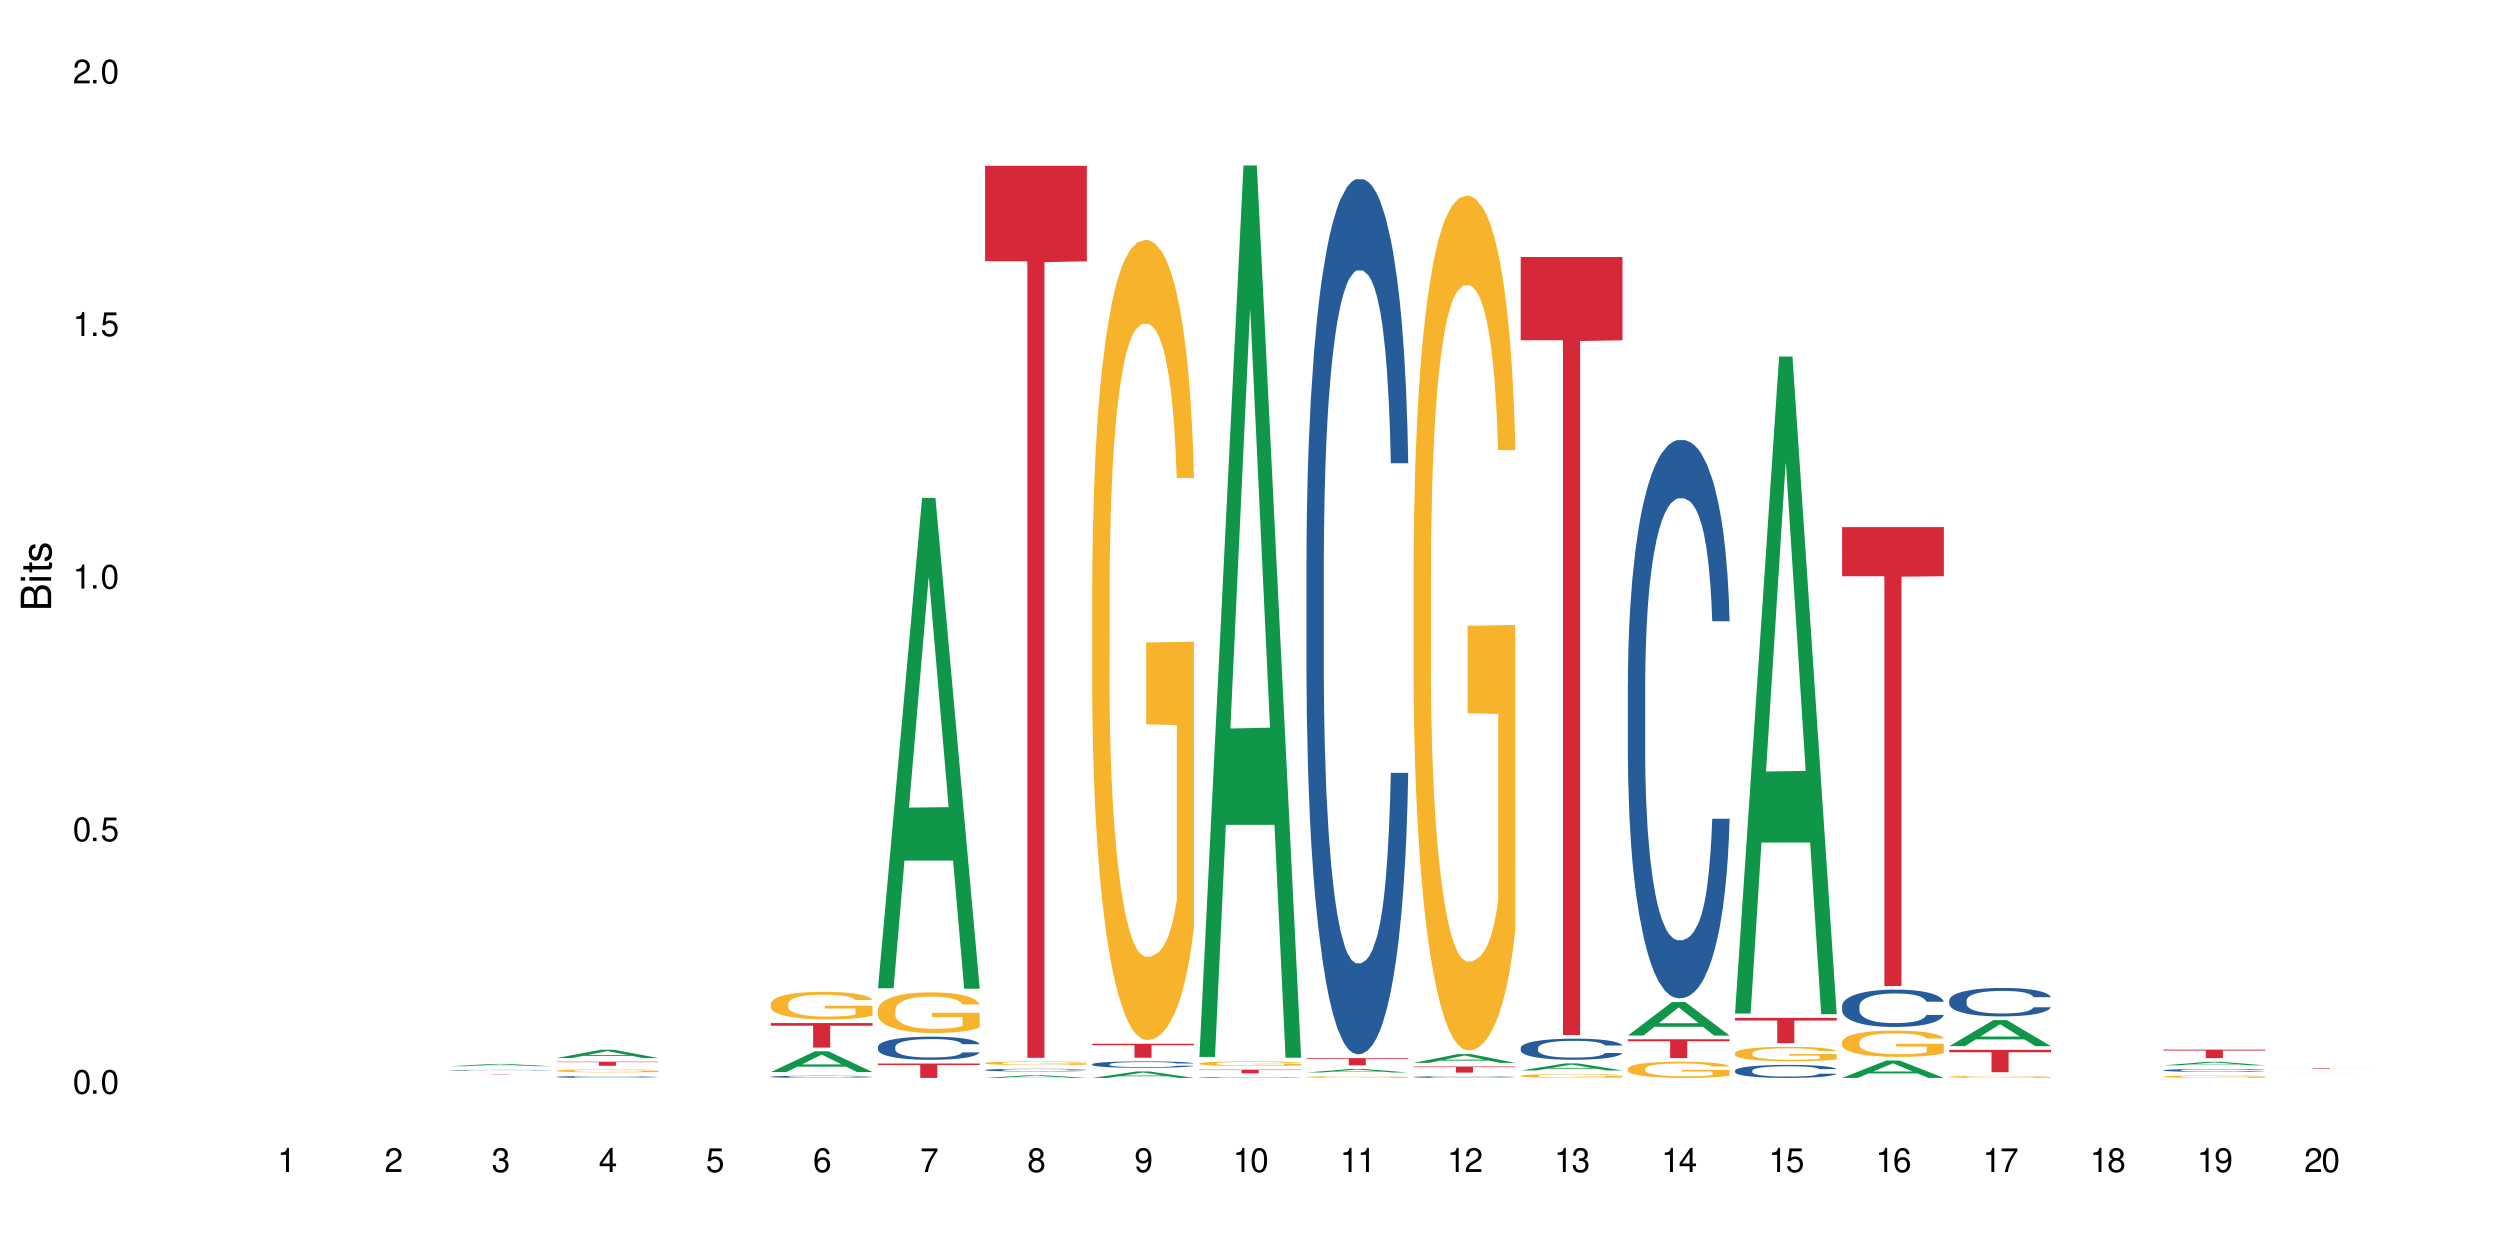 <?xml version="1.0" encoding="UTF-8"?>
<svg xmlns="http://www.w3.org/2000/svg" xmlns:xlink="http://www.w3.org/1999/xlink" width="720" height="360" viewBox="0 0 720 360">
<defs>
<g>
<g id="glyph-0-0">
</g>
<g id="glyph-0-1">
<path d="M 2.641 -6.938 C 2 -6.938 1.422 -6.656 1.078 -6.172 C 0.641 -5.562 0.406 -4.641 0.406 -3.359 C 0.406 -1.016 1.188 0.219 2.641 0.219 C 4.078 0.219 4.859 -1.016 4.859 -3.297 C 4.859 -4.641 4.656 -5.547 4.203 -6.172 C 3.844 -6.656 3.281 -6.938 2.641 -6.938 Z M 2.641 -6.188 C 3.547 -6.188 4 -5.25 4 -3.375 C 4 -1.406 3.562 -0.484 2.625 -0.484 C 1.734 -0.484 1.281 -1.438 1.281 -3.344 C 1.281 -5.25 1.734 -6.188 2.641 -6.188 Z M 2.641 -6.188 "/>
</g>
<g id="glyph-0-2">
<path d="M 1.828 -1 L 0.828 -1 L 0.828 0 L 1.828 0 Z M 1.828 -1 "/>
</g>
<g id="glyph-0-3">
<path d="M 4.562 -6.797 L 1.062 -6.797 L 0.547 -3.094 L 1.328 -3.094 C 1.719 -3.562 2.047 -3.734 2.578 -3.734 C 3.484 -3.734 4.062 -3.109 4.062 -2.094 C 4.062 -1.125 3.484 -0.531 2.578 -0.531 C 1.828 -0.531 1.375 -0.906 1.188 -1.672 L 0.328 -1.672 C 0.453 -1.109 0.547 -0.844 0.75 -0.594 C 1.125 -0.078 1.828 0.219 2.594 0.219 C 3.969 0.219 4.922 -0.781 4.922 -2.219 C 4.922 -3.562 4.031 -4.484 2.719 -4.484 C 2.25 -4.484 1.859 -4.359 1.469 -4.062 L 1.734 -5.969 L 4.562 -5.969 Z M 4.562 -6.797 "/>
</g>
<g id="glyph-0-4">
<path d="M 2.484 -4.938 L 2.484 0 L 3.328 0 L 3.328 -6.938 L 2.766 -6.938 C 2.469 -5.875 2.281 -5.734 0.984 -5.562 L 0.984 -4.938 Z M 2.484 -4.938 "/>
</g>
<g id="glyph-0-5">
<path d="M 4.859 -0.828 L 1.281 -0.828 C 1.359 -1.406 1.672 -1.781 2.5 -2.281 L 3.469 -2.828 C 4.406 -3.344 4.906 -4.062 4.906 -4.906 C 4.906 -5.484 4.672 -6.031 4.266 -6.406 C 3.859 -6.766 3.375 -6.938 2.719 -6.938 C 1.859 -6.938 1.219 -6.625 0.844 -6.031 C 0.609 -5.672 0.5 -5.234 0.484 -4.531 L 1.328 -4.531 C 1.359 -5.016 1.406 -5.281 1.531 -5.516 C 1.75 -5.938 2.188 -6.203 2.703 -6.203 C 3.469 -6.203 4.031 -5.641 4.031 -4.891 C 4.031 -4.344 3.719 -3.859 3.125 -3.516 L 2.234 -3 C 0.812 -2.172 0.406 -1.531 0.328 -0.016 L 4.859 -0.016 Z M 4.859 -0.828 "/>
</g>
<g id="glyph-0-6">
<path d="M 2.125 -3.188 L 2.578 -3.188 C 3.5 -3.188 3.984 -2.766 3.984 -1.922 C 3.984 -1.062 3.469 -0.531 2.594 -0.531 C 1.656 -0.531 1.203 -1 1.156 -2.016 L 0.312 -2.016 C 0.344 -1.453 0.438 -1.094 0.609 -0.781 C 0.953 -0.109 1.625 0.219 2.547 0.219 C 3.953 0.219 4.859 -0.625 4.859 -1.938 C 4.859 -2.828 4.516 -3.297 3.703 -3.594 C 4.344 -3.844 4.656 -4.328 4.656 -5.031 C 4.656 -6.219 3.875 -6.938 2.578 -6.938 C 1.203 -6.938 0.484 -6.172 0.453 -4.703 L 1.297 -4.703 C 1.312 -5.125 1.344 -5.359 1.453 -5.578 C 1.641 -5.969 2.062 -6.203 2.594 -6.203 C 3.344 -6.203 3.797 -5.75 3.797 -5 C 3.797 -4.516 3.609 -4.219 3.25 -4.047 C 3.016 -3.953 2.703 -3.922 2.125 -3.906 Z M 2.125 -3.188 "/>
</g>
<g id="glyph-0-7">
<path d="M 3.141 -1.672 L 3.141 0 L 3.984 0 L 3.984 -1.672 L 4.984 -1.672 L 4.984 -2.438 L 3.984 -2.438 L 3.984 -6.938 L 3.359 -6.938 L 0.266 -2.578 L 0.266 -1.672 Z M 3.141 -2.438 L 1 -2.438 L 3.141 -5.5 Z M 3.141 -2.438 "/>
</g>
<g id="glyph-0-8">
<path d="M 4.781 -5.125 C 4.609 -6.266 3.891 -6.938 2.844 -6.938 C 2.094 -6.938 1.422 -6.578 1.031 -5.953 C 0.594 -5.266 0.406 -4.422 0.406 -3.172 C 0.406 -2 0.578 -1.25 0.984 -0.641 C 1.359 -0.078 1.953 0.219 2.703 0.219 C 3.984 0.219 4.922 -0.75 4.922 -2.094 C 4.922 -3.375 4.062 -4.281 2.844 -4.281 C 2.172 -4.281 1.641 -4.031 1.281 -3.516 C 1.281 -5.234 1.828 -6.188 2.797 -6.188 C 3.391 -6.188 3.797 -5.797 3.938 -5.125 Z M 2.734 -3.531 C 3.547 -3.531 4.062 -2.953 4.062 -2.031 C 4.062 -1.156 3.484 -0.531 2.703 -0.531 C 1.922 -0.531 1.328 -1.188 1.328 -2.078 C 1.328 -2.938 1.906 -3.531 2.734 -3.531 Z M 2.734 -3.531 "/>
</g>
<g id="glyph-0-9">
<path d="M 4.984 -6.797 L 0.438 -6.797 L 0.438 -5.969 L 4.109 -5.969 C 2.5 -3.656 1.828 -2.234 1.328 0 L 2.219 0 C 2.594 -2.172 3.453 -4.047 4.984 -6.094 Z M 4.984 -6.797 "/>
</g>
<g id="glyph-0-10">
<path d="M 3.75 -3.656 C 4.469 -4.094 4.688 -4.438 4.688 -5.078 C 4.688 -6.172 3.844 -6.938 2.641 -6.938 C 1.438 -6.938 0.594 -6.172 0.594 -5.094 C 0.594 -4.438 0.812 -4.094 1.516 -3.656 C 0.734 -3.266 0.359 -2.703 0.359 -1.922 C 0.359 -0.656 1.281 0.219 2.641 0.219 C 3.984 0.219 4.922 -0.656 4.922 -1.922 C 4.922 -2.703 4.531 -3.266 3.75 -3.656 Z M 2.641 -6.188 C 3.359 -6.188 3.812 -5.75 3.812 -5.062 C 3.812 -4.406 3.344 -3.984 2.641 -3.984 C 1.922 -3.984 1.453 -4.406 1.453 -5.078 C 1.453 -5.75 1.922 -6.188 2.641 -6.188 Z M 2.641 -3.266 C 3.484 -3.266 4.062 -2.719 4.062 -1.906 C 4.062 -1.078 3.484 -0.531 2.625 -0.531 C 1.797 -0.531 1.219 -1.094 1.219 -1.906 C 1.219 -2.719 1.781 -3.266 2.641 -3.266 Z M 2.641 -3.266 "/>
</g>
<g id="glyph-0-11">
<path d="M 0.516 -1.578 C 0.672 -0.453 1.406 0.219 2.438 0.219 C 3.188 0.219 3.859 -0.141 4.266 -0.766 C 4.688 -1.453 4.891 -2.297 4.891 -3.547 C 4.891 -4.719 4.703 -5.453 4.312 -6.078 C 3.938 -6.641 3.344 -6.938 2.594 -6.938 C 1.297 -6.938 0.359 -5.969 0.359 -4.625 C 0.359 -3.344 1.234 -2.453 2.453 -2.453 C 3.094 -2.453 3.578 -2.672 4.016 -3.203 C 4 -1.484 3.469 -0.531 2.5 -0.531 C 1.906 -0.531 1.484 -0.906 1.359 -1.578 Z M 2.578 -6.203 C 3.375 -6.203 3.969 -5.531 3.969 -4.641 C 3.969 -3.797 3.391 -3.188 2.547 -3.188 C 1.734 -3.188 1.234 -3.766 1.234 -4.688 C 1.234 -5.562 1.797 -6.203 2.578 -6.203 Z M 2.578 -6.203 "/>
</g>
<g id="glyph-1-0">
</g>
<g id="glyph-1-1">
<path d="M 0 -0.953 L 0 -4.891 C 0 -5.719 -0.234 -6.344 -0.734 -6.797 C -1.188 -7.234 -1.812 -7.469 -2.5 -7.469 C -3.547 -7.469 -4.188 -7 -4.625 -5.875 C -4.984 -6.688 -5.625 -7.094 -6.531 -7.094 C -7.172 -7.094 -7.734 -6.859 -8.141 -6.391 C -8.562 -5.922 -8.75 -5.344 -8.75 -4.5 L -8.75 -0.953 Z M -4.984 -2.062 L -7.766 -2.062 L -7.766 -4.219 C -7.766 -4.844 -7.688 -5.203 -7.453 -5.5 C -7.219 -5.812 -6.859 -5.969 -6.375 -5.969 C -5.891 -5.969 -5.531 -5.812 -5.297 -5.5 C -5.062 -5.203 -4.984 -4.844 -4.984 -4.219 Z M -0.984 -2.062 L -4 -2.062 L -4 -4.781 C -4 -5.766 -3.438 -6.359 -2.484 -6.359 C -1.547 -6.359 -0.984 -5.766 -0.984 -4.781 Z M -0.984 -2.062 "/>
</g>
<g id="glyph-1-2">
<path d="M -6.281 -1.797 L -6.281 -0.797 L 0 -0.797 L 0 -1.797 Z M -8.75 -1.797 L -8.75 -0.797 L -7.484 -0.797 L -7.484 -1.797 Z M -8.75 -1.797 "/>
</g>
<g id="glyph-1-3">
<path d="M -6.281 -3.047 L -6.281 -2.016 L -8.016 -2.016 L -8.016 -1.016 L -6.281 -1.016 L -6.281 -0.172 L -5.469 -0.172 L -5.469 -1.016 L -0.719 -1.016 C -0.078 -1.016 0.281 -1.453 0.281 -2.234 C 0.281 -2.5 0.25 -2.719 0.188 -3.047 L -0.641 -3.047 C -0.609 -2.906 -0.594 -2.766 -0.594 -2.562 C -0.594 -2.141 -0.719 -2.016 -1.156 -2.016 L -5.469 -2.016 L -5.469 -3.047 Z M -6.281 -3.047 "/>
</g>
<g id="glyph-1-4">
<path d="M -4.531 -5.25 C -5.766 -5.25 -6.469 -4.422 -6.469 -2.969 C -6.469 -1.516 -5.719 -0.562 -4.547 -0.562 C -3.562 -0.562 -3.094 -1.062 -2.734 -2.562 L -2.516 -3.484 C -2.344 -4.188 -2.094 -4.469 -1.641 -4.469 C -1.047 -4.469 -0.641 -3.875 -0.641 -3 C -0.641 -2.453 -0.797 -2 -1.062 -1.75 C -1.25 -1.594 -1.422 -1.531 -1.875 -1.469 L -1.875 -0.406 C -0.422 -0.453 0.281 -1.266 0.281 -2.922 C 0.281 -4.5 -0.5 -5.516 -1.719 -5.516 C -2.656 -5.516 -3.172 -4.984 -3.469 -3.734 L -3.703 -2.766 C -3.891 -1.953 -4.156 -1.609 -4.594 -1.609 C -5.188 -1.609 -5.547 -2.125 -5.547 -2.938 C -5.547 -3.75 -5.203 -4.172 -4.531 -4.203 Z M -4.531 -5.25 "/>
</g>
</g>
</defs>
<rect x="-72" y="-36" width="864" height="432" fill="rgb(100%, 100%, 100%)" fill-opacity="1"/>
<path fill-rule="nonzero" fill="rgb(6.275%, 58.824%, 28.235%)" fill-opacity="1" d="M 129.438 307.074 L 129.469 307.074 L 142.152 306.41 L 146.004 306.41 L 158.746 307.074 L 154.27 307.074 L 151.074 306.902 L 137.078 306.902 L 133.945 307.074 L 129.438 307.074 L 138.426 306.828 L 149.793 306.828 L 144.125 306.52 L 143.996 306.52 L 138.395 306.828 L 138.426 306.828 Z M 129.438 307.074 "/>
<path fill-rule="nonzero" fill="rgb(14.51%, 36.078%, 60%)" fill-opacity="1" d="M 129.438 308.227 L 129.473 308.227 L 129.473 308.223 L 129.578 308.215 L 129.828 308.203 L 130.082 308.195 L 130.723 308.184 L 131.617 308.172 L 132.547 308.164 L 133.227 308.16 L 133.832 308.156 L 135.227 308.148 L 136.121 308.145 L 137.086 308.141 L 138.266 308.137 L 139.125 308.137 L 141.055 308.133 L 142.484 308.129 L 147.418 308.129 L 148.453 308.133 L 149.598 308.133 L 150.562 308.137 L 152.242 308.141 L 153.742 308.145 L 154.422 308.148 L 155.496 308.156 L 156.316 308.16 L 156.887 308.164 L 157.531 308.172 L 158.105 308.184 L 158.531 308.191 L 158.746 308.203 L 153.742 308.203 L 153.492 308.195 L 153.207 308.188 L 152.672 308.18 L 152.133 308.172 L 151.383 308.168 L 150.703 308.164 L 149.773 308.16 L 148.953 308.156 L 148.094 308.156 L 147.273 308.152 L 143.199 308.152 L 141.805 308.156 L 141.055 308.156 L 139.98 308.16 L 139.23 308.16 L 138.336 308.164 L 137.73 308.168 L 136.98 308.176 L 136.441 308.18 L 135.836 308.188 L 135.477 308.191 L 135.156 308.195 L 134.871 308.203 L 134.656 308.211 L 134.512 308.219 L 134.441 308.227 L 134.441 308.258 L 134.512 308.262 L 134.691 308.273 L 135.156 308.285 L 135.836 308.297 L 136.621 308.305 L 137.371 308.309 L 137.801 308.312 L 138.371 308.316 L 139.266 308.32 L 140.555 308.324 L 141.305 308.324 L 142.449 308.328 L 146.594 308.328 L 147.523 308.324 L 148.488 308.324 L 149.812 308.32 L 150.633 308.316 L 151.348 308.312 L 151.883 308.309 L 152.242 308.309 L 152.777 308.301 L 153.207 308.293 L 153.527 308.285 L 153.742 308.281 L 158.746 308.281 L 158.531 308.289 L 158.211 308.297 L 157.891 308.301 L 157.391 308.309 L 156.816 308.316 L 155.996 308.32 L 155.316 308.328 L 154.422 308.332 L 153.602 308.336 L 152.707 308.34 L 151.383 308.344 L 150.527 308.344 L 149.598 308.348 L 148.488 308.348 L 147.094 308.352 L 141.59 308.352 L 140.125 308.348 L 138.301 308.344 L 136.98 308.34 L 135.941 308.336 L 135.047 308.332 L 134.047 308.328 L 132.762 308.316 L 131.977 308.312 L 131.438 308.305 L 130.832 308.297 L 130.402 308.289 L 129.902 308.281 L 129.543 308.266 L 129.438 308.254 Z M 129.438 308.227 "/>
<path fill-rule="nonzero" fill="rgb(83.922%, 15.686%, 22.353%)" fill-opacity="1" d="M 129.438 309.406 L 158.746 309.406 L 158.746 309.414 L 146.531 309.414 L 146.531 309.496 L 141.617 309.496 L 141.617 309.414 L 129.438 309.414 Z M 129.438 309.406 "/>
<path fill-rule="nonzero" fill="rgb(6.275%, 58.824%, 28.235%)" fill-opacity="1" d="M 160.289 304.711 L 160.32 304.711 L 173.004 302.332 L 176.855 302.332 L 189.602 304.715 L 185.121 304.715 L 181.93 304.094 L 167.93 304.094 L 164.801 304.711 L 160.289 304.711 L 169.277 303.836 L 180.645 303.832 L 174.977 302.723 L 174.914 302.719 L 174.852 302.727 L 169.246 303.832 L 169.277 303.836 Z M 160.289 304.711 "/>
<path fill-rule="nonzero" fill="rgb(14.51%, 36.078%, 60%)" fill-opacity="1" d="M 160.289 310.133 L 160.324 310.129 L 160.324 310.117 L 160.434 310.102 L 160.684 310.074 L 160.934 310.059 L 161.578 310.031 L 162.469 310 L 163.398 309.98 L 164.078 309.965 L 164.688 309.957 L 166.082 309.938 L 166.973 309.926 L 167.938 309.918 L 169.117 309.91 L 169.977 309.906 L 171.906 309.898 L 173.336 309.895 L 178.27 309.895 L 179.305 309.898 L 180.449 309.902 L 181.414 309.906 L 183.094 309.918 L 184.598 309.93 L 185.273 309.938 L 186.348 309.953 L 187.168 309.969 L 187.742 309.98 L 188.383 310 L 188.957 310.023 L 189.387 310.051 L 189.602 310.07 L 184.598 310.07 L 184.344 310.051 L 184.059 310.035 L 183.523 310.016 L 182.988 310 L 182.238 309.984 L 181.559 309.977 L 180.629 309.965 L 179.805 309.961 L 178.949 309.957 L 178.125 309.953 L 176.555 309.949 L 174.051 309.949 L 172.656 309.953 L 171.906 309.957 L 170.836 309.965 L 170.082 309.973 L 169.191 309.98 L 168.582 309.992 L 167.832 310.004 L 167.297 310.016 L 166.688 310.031 L 166.332 310.043 L 166.008 310.059 L 165.723 310.074 L 165.508 310.094 L 165.367 310.109 L 165.293 310.129 L 165.293 310.207 L 165.367 310.223 L 165.543 310.246 L 166.008 310.277 L 166.688 310.301 L 167.473 310.324 L 168.227 310.34 L 168.652 310.348 L 169.227 310.355 L 170.121 310.363 L 171.406 310.375 L 172.156 310.379 L 173.301 310.383 L 177.445 310.383 L 178.375 310.379 L 179.34 310.375 L 180.664 310.367 L 181.484 310.359 L 182.199 310.348 L 182.738 310.34 L 183.094 310.332 L 183.629 310.316 L 184.059 310.301 L 184.383 310.281 L 184.598 310.266 L 189.602 310.266 L 189.387 310.285 L 189.062 310.305 L 188.742 310.32 L 188.242 310.336 L 187.668 310.352 L 186.848 310.371 L 186.168 310.379 L 185.273 310.395 L 184.453 310.402 L 183.559 310.41 L 182.238 310.422 L 181.379 310.426 L 180.449 310.43 L 179.34 310.434 L 177.949 310.438 L 176.445 310.441 L 173.551 310.441 L 172.441 310.438 L 170.977 310.434 L 169.152 310.426 L 167.832 310.414 L 166.797 310.406 L 165.902 310.395 L 164.902 310.383 L 163.613 310.359 L 162.828 310.344 L 162.293 310.328 L 161.684 310.309 L 161.254 310.293 L 160.754 310.262 L 160.398 310.227 L 160.289 310.199 Z M 160.289 310.133 "/>
<path fill-rule="nonzero" fill="rgb(96.863%, 70.196%, 16.863%)" fill-opacity="1" d="M 160.289 308.355 L 160.324 308.355 L 160.324 308.34 L 160.469 308.305 L 160.824 308.258 L 161.289 308.219 L 161.789 308.188 L 162.113 308.172 L 162.648 308.148 L 163.113 308.133 L 164.293 308.098 L 165.793 308.066 L 166.617 308.051 L 167.547 308.039 L 168.867 308.023 L 169.477 308.02 L 171.336 308.004 L 173.445 307.996 L 176.84 307.996 L 178.305 308 L 180.305 308.008 L 181.449 308.016 L 182.344 308.023 L 183.273 308.035 L 184.418 308.047 L 185.488 308.066 L 186.348 308.086 L 187.207 308.109 L 187.922 308.133 L 188.527 308.16 L 189.062 308.191 L 189.387 308.219 L 189.602 308.246 L 184.633 308.246 L 184.344 308.219 L 184.023 308.199 L 183.488 308.172 L 182.953 308.156 L 182.414 308.141 L 181.414 308.121 L 180.559 308.109 L 179.484 308.098 L 178.449 308.09 L 177.27 308.086 L 174.66 308.086 L 172.941 308.09 L 171.941 308.094 L 171.227 308.102 L 170.227 308.113 L 169.617 308.121 L 169.262 308.129 L 168.188 308.152 L 167.473 308.176 L 167.082 308.188 L 166.582 308.211 L 166.223 308.23 L 165.828 308.262 L 165.617 308.285 L 165.328 308.34 L 165.293 308.477 L 165.402 308.508 L 165.617 308.539 L 165.902 308.566 L 166.332 308.594 L 166.758 308.617 L 167.512 308.648 L 168.152 308.668 L 168.652 308.68 L 169.617 308.699 L 170.012 308.707 L 170.941 308.723 L 171.906 308.73 L 173.086 308.742 L 173.98 308.746 L 175.41 308.75 L 177.234 308.75 L 179.379 308.746 L 180.734 308.738 L 181.664 308.734 L 182.273 308.727 L 183.023 308.719 L 183.559 308.711 L 184.059 308.703 L 184.668 308.691 L 184.668 308.508 L 175.84 308.504 L 175.84 308.418 L 189.562 308.418 L 189.602 308.719 L 188.848 308.738 L 187.922 308.758 L 187.027 308.773 L 186.098 308.789 L 184.773 308.801 L 183.703 308.812 L 182.059 308.824 L 180.559 308.828 L 178.984 308.836 L 174.48 308.836 L 172.906 308.832 L 171.656 308.824 L 169.367 308.809 L 167.938 308.793 L 167.008 308.777 L 166.043 308.762 L 165.078 308.742 L 164.223 308.723 L 163.648 308.707 L 163.078 308.688 L 162.469 308.664 L 161.898 308.637 L 161.469 308.613 L 161.074 308.586 L 160.789 308.562 L 160.504 308.527 L 160.359 308.5 L 160.289 308.477 Z M 160.289 308.355 "/>
<path fill-rule="nonzero" fill="rgb(83.922%, 15.686%, 22.353%)" fill-opacity="1" d="M 160.289 305.77 L 189.602 305.77 L 189.602 305.895 L 177.383 305.895 L 177.383 306.941 L 172.469 306.941 L 172.469 305.895 L 160.289 305.895 Z M 160.289 305.77 "/>
<path fill-rule="nonzero" fill="rgb(6.275%, 58.824%, 28.235%)" fill-opacity="1" d="M 221.996 308.754 L 222.027 308.75 L 234.711 302.762 L 238.562 302.762 L 251.305 308.762 L 246.828 308.762 L 243.633 307.195 L 229.637 307.195 L 226.504 308.754 L 221.996 308.754 L 230.984 306.547 L 242.352 306.543 L 236.684 303.742 L 236.621 303.734 L 236.559 303.754 L 230.953 306.543 L 230.984 306.547 Z M 221.996 308.754 "/>
<path fill-rule="nonzero" fill="rgb(14.51%, 36.078%, 60%)" fill-opacity="1" d="M 221.996 310.09 L 222.031 310.086 L 222.031 310.074 L 222.137 310.051 L 222.391 310.023 L 222.641 310.008 L 223.281 309.973 L 224.176 309.941 L 225.105 309.914 L 225.785 309.898 L 226.391 309.887 L 227.785 309.867 L 228.68 309.855 L 229.645 309.848 L 230.824 309.836 L 231.684 309.832 L 233.613 309.82 L 235.043 309.816 L 238.547 309.816 L 239.977 309.82 L 241.012 309.82 L 242.156 309.824 L 243.121 309.832 L 244.801 309.844 L 246.301 309.859 L 246.98 309.867 L 248.055 309.887 L 248.875 309.902 L 249.445 309.918 L 250.09 309.941 L 250.664 309.965 L 251.09 309.996 L 251.305 310.02 L 246.301 310.02 L 246.051 309.996 L 245.766 309.98 L 245.23 309.957 L 244.691 309.938 L 243.941 309.922 L 243.262 309.91 L 242.336 309.898 L 241.512 309.895 L 240.652 309.887 L 239.832 309.887 L 238.258 309.883 L 235.758 309.883 L 234.363 309.887 L 233.613 309.891 L 232.539 309.898 L 231.789 309.906 L 230.895 309.918 L 230.289 309.926 L 229.539 309.941 L 229 309.957 L 228.395 309.973 L 228.035 309.988 L 227.715 310.004 L 227.43 310.023 L 227.215 310.043 L 227.07 310.066 L 227 310.086 L 227 310.172 L 227.07 310.195 L 227.25 310.219 L 227.715 310.254 L 228.395 310.285 L 229.18 310.309 L 229.93 310.324 L 230.359 310.332 L 230.93 310.34 L 231.824 310.352 L 233.113 310.363 L 233.863 310.367 L 235.008 310.375 L 239.152 310.375 L 240.082 310.371 L 241.047 310.367 L 242.371 310.355 L 243.191 310.348 L 243.906 310.336 L 244.441 310.324 L 244.801 310.316 L 245.336 310.297 L 245.766 310.281 L 246.086 310.258 L 246.301 310.238 L 251.305 310.238 L 251.09 310.262 L 250.77 310.285 L 250.449 310.301 L 249.949 310.32 L 249.375 310.34 L 248.555 310.359 L 247.875 310.371 L 246.98 310.387 L 246.16 310.398 L 245.266 310.406 L 243.941 310.418 L 243.086 310.426 L 242.156 310.43 L 241.047 310.434 L 239.652 310.438 L 238.152 310.441 L 235.258 310.441 L 234.148 310.438 L 232.684 310.434 L 230.859 310.422 L 229.539 310.41 L 228.5 310.402 L 227.605 310.391 L 226.605 310.375 L 225.32 310.348 L 224.535 310.328 L 223.996 310.312 L 223.391 310.289 L 222.961 310.27 L 222.461 310.238 L 222.102 310.199 L 221.996 310.168 Z M 221.996 310.09 "/>
<path fill-rule="nonzero" fill="rgb(96.863%, 70.196%, 16.863%)" fill-opacity="1" d="M 221.996 289.051 L 222.031 289.043 L 222.031 288.898 L 222.176 288.574 L 222.531 288.125 L 222.996 287.754 L 223.496 287.465 L 223.82 287.312 L 224.355 287.094 L 224.82 286.934 L 226 286.609 L 227.5 286.305 L 228.32 286.172 L 229.25 286.051 L 230.574 285.914 L 231.184 285.863 L 233.039 285.746 L 235.148 285.672 L 237.473 285.652 L 238.547 285.66 L 240.012 285.688 L 242.012 285.766 L 243.156 285.84 L 244.051 285.914 L 244.98 286.008 L 246.121 286.152 L 247.195 286.324 L 248.055 286.5 L 248.91 286.719 L 249.625 286.949 L 250.234 287.203 L 250.77 287.508 L 251.09 287.762 L 251.305 288.016 L 246.336 288.016 L 246.051 287.762 L 245.73 287.566 L 245.195 287.324 L 244.656 287.152 L 244.121 287.016 L 243.121 286.824 L 242.262 286.711 L 241.191 286.609 L 240.152 286.543 L 238.973 286.5 L 238.258 286.484 L 236.363 286.484 L 234.648 286.535 L 233.648 286.594 L 232.934 286.652 L 231.934 286.762 L 231.324 286.848 L 230.969 286.906 L 229.895 287.129 L 229.18 287.332 L 228.785 287.473 L 228.285 287.688 L 227.93 287.883 L 227.535 288.176 L 227.32 288.391 L 227.035 288.883 L 227 290.191 L 227.105 290.465 L 227.32 290.762 L 227.605 291.023 L 228.035 291.301 L 228.465 291.508 L 229.215 291.793 L 229.859 291.98 L 230.359 292.105 L 231.324 292.301 L 231.719 292.363 L 232.648 292.496 L 233.613 292.598 L 234.793 292.684 L 235.688 292.727 L 237.117 292.762 L 238.938 292.762 L 241.082 292.719 L 242.441 292.66 L 243.371 292.605 L 243.977 292.555 L 244.73 292.473 L 245.266 292.402 L 245.766 292.32 L 246.375 292.199 L 246.375 290.465 L 237.543 290.457 L 237.543 289.645 L 251.27 289.641 L 251.305 292.473 L 250.555 292.668 L 249.625 292.859 L 248.73 293.004 L 247.805 293.125 L 246.48 293.266 L 245.406 293.352 L 243.766 293.453 L 242.262 293.516 L 240.691 293.562 L 239.297 293.582 L 237.652 293.59 L 236.188 293.574 L 234.613 293.531 L 233.363 293.473 L 232.219 293.402 L 231.074 293.309 L 229.645 293.156 L 228.715 293.031 L 227.75 292.879 L 226.785 292.699 L 225.926 292.504 L 225.355 292.352 L 224.785 292.176 L 224.176 291.957 L 223.605 291.711 L 223.176 291.488 L 222.781 291.234 L 222.496 290.996 L 222.211 290.668 L 222.066 290.406 L 221.996 290.184 Z M 221.996 289.051 "/>
<path fill-rule="nonzero" fill="rgb(83.922%, 15.686%, 22.353%)" fill-opacity="1" d="M 221.996 294.645 L 251.305 294.645 L 251.305 295.402 L 239.09 295.406 L 239.09 301.707 L 234.176 301.707 L 234.176 295.414 L 234.105 295.402 L 221.996 295.402 Z M 221.996 294.645 "/>
<path fill-rule="nonzero" fill="rgb(6.275%, 58.824%, 28.235%)" fill-opacity="1" d="M 252.848 284.613 L 252.879 284.48 L 265.562 143.398 L 269.414 143.398 L 282.16 284.746 L 277.68 284.746 L 274.488 247.852 L 260.488 247.852 L 257.359 284.613 L 252.848 284.613 L 261.836 232.586 L 273.203 232.453 L 267.535 166.492 L 267.473 166.359 L 267.41 166.758 L 261.805 232.453 L 261.836 232.586 Z M 252.848 284.613 "/>
<path fill-rule="nonzero" fill="rgb(14.51%, 36.078%, 60%)" fill-opacity="1" d="M 252.848 301.469 L 252.883 301.461 L 252.883 301.316 L 252.992 301.082 L 253.242 300.789 L 253.492 300.59 L 254.137 300.23 L 255.027 299.883 L 255.957 299.613 L 256.637 299.457 L 257.246 299.332 L 258.641 299.109 L 259.531 298.992 L 260.496 298.891 L 261.676 298.785 L 262.535 298.723 L 264.465 298.625 L 265.895 298.582 L 267.004 298.566 L 269.398 298.566 L 270.828 298.59 L 271.863 298.621 L 273.008 298.668 L 273.973 298.723 L 275.652 298.859 L 277.156 299.027 L 277.832 299.125 L 278.906 299.316 L 279.727 299.5 L 280.301 299.656 L 280.945 299.883 L 281.516 300.156 L 281.945 300.469 L 282.16 300.73 L 277.156 300.73 L 276.906 300.484 L 276.617 300.297 L 276.082 300.047 L 275.547 299.871 L 274.797 299.695 L 274.117 299.578 L 273.188 299.461 L 272.363 299.391 L 271.508 299.332 L 270.684 299.297 L 269.113 299.262 L 267.289 299.262 L 266.609 299.273 L 265.215 299.32 L 264.465 299.363 L 263.395 299.449 L 262.641 299.527 L 261.75 299.652 L 261.141 299.754 L 260.391 299.914 L 259.855 300.055 L 259.246 300.254 L 258.891 300.406 L 258.566 300.578 L 258.281 300.777 L 258.066 300.992 L 257.926 301.219 L 257.852 301.438 L 257.852 302.383 L 257.926 302.602 L 258.102 302.859 L 258.566 303.23 L 259.246 303.551 L 260.031 303.809 L 260.785 303.992 L 261.211 304.078 L 261.785 304.176 L 262.68 304.297 L 263.965 304.418 L 264.715 304.469 L 265.859 304.516 L 267.039 304.539 L 268.613 304.539 L 270.004 304.516 L 270.934 304.484 L 271.898 304.438 L 273.223 304.332 L 274.043 304.234 L 274.758 304.121 L 275.297 304.004 L 275.652 303.906 L 276.188 303.719 L 276.617 303.512 L 276.941 303.297 L 277.156 303.09 L 282.16 303.09 L 281.945 303.332 L 281.621 303.57 L 281.301 303.746 L 280.801 303.961 L 280.23 304.148 L 279.406 304.363 L 278.727 304.504 L 277.832 304.656 L 277.012 304.773 L 276.117 304.875 L 274.797 304.996 L 273.938 305.059 L 273.008 305.113 L 271.898 305.16 L 270.508 305.203 L 269.004 305.23 L 267.609 305.234 L 266.109 305.223 L 265 305.199 L 263.535 305.145 L 261.715 305.035 L 260.391 304.918 L 259.355 304.801 L 258.461 304.68 L 257.461 304.516 L 256.172 304.246 L 255.387 304.039 L 254.852 303.871 L 254.242 303.633 L 253.812 303.418 L 253.312 303.078 L 252.957 302.645 L 252.848 302.309 Z M 252.848 301.469 "/>
<path fill-rule="nonzero" fill="rgb(96.863%, 70.196%, 16.863%)" fill-opacity="1" d="M 252.848 290.816 L 252.883 290.809 L 252.883 290.594 L 253.027 290.113 L 253.383 289.449 L 253.848 288.902 L 254.352 288.477 L 254.672 288.25 L 255.207 287.93 L 255.672 287.695 L 256.852 287.215 L 258.352 286.766 L 259.176 286.574 L 260.105 286.391 L 261.426 286.188 L 262.035 286.113 L 263.895 285.941 L 266.004 285.836 L 268.324 285.805 L 269.398 285.812 L 270.863 285.855 L 272.863 285.973 L 274.008 286.082 L 274.902 286.188 L 275.832 286.328 L 276.977 286.539 L 278.047 286.797 L 278.906 287.055 L 279.766 287.375 L 280.48 287.715 L 281.086 288.09 L 281.621 288.539 L 281.945 288.914 L 282.16 289.289 L 277.191 289.289 L 276.906 288.914 L 276.582 288.625 L 276.047 288.273 L 275.512 288.016 L 274.973 287.812 L 273.973 287.535 L 273.117 287.363 L 272.043 287.215 L 271.008 287.117 L 269.828 287.055 L 269.113 287.031 L 267.219 287.031 L 265.5 287.105 L 264.5 287.191 L 263.785 287.277 L 262.785 287.438 L 262.176 287.566 L 261.82 287.652 L 260.746 287.984 L 260.031 288.285 L 259.641 288.488 L 259.141 288.809 L 258.781 289.098 L 258.391 289.523 L 258.176 289.844 L 257.887 290.57 L 257.852 292.496 L 257.961 292.902 L 258.176 293.34 L 258.461 293.727 L 258.891 294.133 L 259.316 294.441 L 260.07 294.859 L 260.711 295.137 L 261.211 295.32 L 262.176 295.605 L 262.57 295.703 L 263.5 295.895 L 264.465 296.047 L 265.645 296.176 L 266.539 296.238 L 267.969 296.293 L 269.793 296.293 L 271.938 296.227 L 273.293 296.141 L 274.223 296.055 L 274.832 295.98 L 275.582 295.863 L 276.117 295.758 L 276.617 295.641 L 277.227 295.457 L 277.227 292.902 L 268.398 292.891 L 268.398 291.695 L 282.121 291.684 L 282.16 295.863 L 281.406 296.152 L 280.48 296.43 L 279.586 296.645 L 278.656 296.824 L 277.332 297.027 L 276.262 297.156 L 274.617 297.309 L 273.117 297.402 L 271.543 297.469 L 270.148 297.5 L 268.504 297.512 L 267.039 297.488 L 265.465 297.426 L 264.215 297.34 L 263.07 297.23 L 261.926 297.094 L 260.496 296.867 L 259.57 296.688 L 258.602 296.461 L 257.637 296.195 L 256.781 295.906 L 256.207 295.684 L 255.637 295.426 L 255.027 295.105 L 254.457 294.742 L 254.027 294.41 L 253.637 294.035 L 253.348 293.684 L 253.062 293.203 L 252.922 292.816 L 252.848 292.484 Z M 252.848 290.816 "/>
<path fill-rule="nonzero" fill="rgb(83.922%, 15.686%, 22.353%)" fill-opacity="1" d="M 252.848 306.289 L 282.16 306.289 L 282.16 306.734 L 269.941 306.738 L 269.941 310.441 L 265.027 310.441 L 265.027 306.742 L 264.957 306.734 L 252.848 306.734 Z M 252.848 306.289 "/>
<path fill-rule="nonzero" fill="rgb(6.275%, 58.824%, 28.235%)" fill-opacity="1" d="M 283.703 310.441 L 283.734 310.441 L 296.414 309.652 L 300.266 309.652 L 313.012 310.441 L 308.535 310.441 L 305.34 310.234 L 291.344 310.234 L 288.211 310.441 L 283.703 310.441 L 292.688 310.148 L 304.055 310.148 L 298.387 309.781 L 298.262 309.781 L 292.656 310.148 L 292.688 310.148 Z M 283.703 310.441 "/>
<path fill-rule="nonzero" fill="rgb(14.51%, 36.078%, 60%)" fill-opacity="1" d="M 283.703 308.152 L 283.738 308.148 L 283.738 308.133 L 283.844 308.105 L 284.094 308.07 L 284.344 308.047 L 284.988 308.004 L 285.883 307.965 L 286.812 307.934 L 287.492 307.914 L 288.098 307.898 L 289.492 307.871 L 290.387 307.859 L 291.352 307.848 L 292.531 307.832 L 293.387 307.828 L 295.316 307.816 L 296.746 307.809 L 300.25 307.809 L 301.68 307.812 L 302.719 307.812 L 303.859 307.82 L 304.828 307.828 L 306.508 307.844 L 308.008 307.863 L 308.688 307.875 L 309.758 307.895 L 310.582 307.918 L 311.152 307.938 L 311.797 307.965 L 312.367 307.996 L 312.797 308.031 L 313.012 308.062 L 308.008 308.062 L 307.758 308.035 L 307.473 308.012 L 306.934 307.984 L 306.398 307.961 L 305.648 307.941 L 304.969 307.926 L 304.039 307.914 L 303.219 307.906 L 302.359 307.898 L 301.539 307.895 L 299.965 307.891 L 297.465 307.891 L 296.07 307.898 L 295.316 307.902 L 294.246 307.914 L 293.496 307.922 L 292.602 307.938 L 291.992 307.949 L 291.242 307.969 L 290.707 307.984 L 290.098 308.008 L 289.742 308.027 L 289.422 308.047 L 289.133 308.07 L 288.922 308.094 L 288.777 308.121 L 288.707 308.148 L 288.707 308.258 L 288.777 308.285 L 288.957 308.316 L 289.422 308.359 L 290.098 308.398 L 290.887 308.43 L 291.637 308.449 L 292.066 308.461 L 292.637 308.473 L 293.531 308.484 L 294.816 308.5 L 295.57 308.504 L 296.711 308.512 L 297.891 308.516 L 299.465 308.516 L 300.859 308.512 L 301.789 308.508 L 302.754 308.504 L 304.074 308.488 L 304.898 308.477 L 305.613 308.465 L 306.148 308.449 L 306.508 308.438 L 307.043 308.418 L 307.473 308.391 L 307.793 308.367 L 308.008 308.344 L 313.012 308.344 L 312.797 308.371 L 312.477 308.398 L 312.152 308.422 L 311.652 308.445 L 311.082 308.469 L 310.258 308.492 L 309.582 308.512 L 308.688 308.527 L 307.863 308.543 L 306.973 308.555 L 305.648 308.57 L 304.789 308.574 L 303.859 308.582 L 302.754 308.59 L 301.359 308.594 L 299.859 308.598 L 298.465 308.598 L 296.961 308.594 L 295.855 308.594 L 294.391 308.586 L 292.566 308.574 L 291.242 308.559 L 290.207 308.547 L 289.312 308.531 L 288.312 308.512 L 287.027 308.48 L 286.238 308.457 L 285.703 308.434 L 285.094 308.406 L 284.668 308.383 L 284.168 308.34 L 283.809 308.289 L 283.703 308.25 Z M 283.703 308.152 "/>
<path fill-rule="nonzero" fill="rgb(96.863%, 70.196%, 16.863%)" fill-opacity="1" d="M 283.703 306.152 L 283.738 306.148 L 283.738 306.129 L 283.879 306.086 L 284.238 306.027 L 284.703 305.98 L 285.203 305.941 L 285.523 305.922 L 286.059 305.891 L 286.523 305.871 L 287.703 305.828 L 289.207 305.785 L 290.027 305.77 L 290.957 305.754 L 292.281 305.734 L 292.887 305.727 L 294.746 305.711 L 296.855 305.703 L 299.18 305.699 L 300.25 305.699 L 301.715 305.703 L 303.719 305.715 L 304.863 305.727 L 305.754 305.734 L 306.684 305.746 L 307.828 305.766 L 308.902 305.789 L 309.758 305.812 L 310.617 305.84 L 311.332 305.871 L 311.938 305.906 L 312.477 305.945 L 312.797 305.98 L 313.012 306.012 L 308.043 306.012 L 307.758 305.98 L 307.434 305.953 L 306.898 305.922 L 306.363 305.898 L 305.828 305.879 L 304.828 305.855 L 303.969 305.84 L 302.895 305.828 L 301.859 305.816 L 300.68 305.812 L 299.965 305.809 L 298.07 305.809 L 296.355 305.816 L 295.355 305.824 L 294.641 305.832 L 293.637 305.848 L 293.031 305.859 L 292.672 305.867 L 291.602 305.895 L 290.887 305.922 L 290.492 305.941 L 289.992 305.969 L 289.637 305.996 L 289.242 306.035 L 289.027 306.062 L 288.742 306.129 L 288.707 306.301 L 288.812 306.34 L 289.027 306.379 L 289.312 306.41 L 289.742 306.449 L 290.172 306.477 L 290.922 306.516 L 291.566 306.539 L 292.066 306.555 L 293.031 306.582 L 293.422 306.59 L 294.352 306.605 L 295.316 306.621 L 296.496 306.633 L 297.391 306.637 L 298.82 306.645 L 300.645 306.645 L 302.789 306.637 L 304.148 306.629 L 305.078 306.621 L 305.684 306.613 L 306.434 306.605 L 306.973 306.594 L 307.473 306.586 L 308.078 306.566 L 308.078 306.34 L 299.25 306.336 L 299.25 306.23 L 312.977 306.227 L 313.012 306.605 L 312.262 306.629 L 311.332 306.656 L 310.438 306.676 L 309.508 306.691 L 308.188 306.711 L 307.113 306.719 L 305.469 306.734 L 303.969 306.742 L 302.395 306.75 L 301 306.75 L 299.355 306.754 L 297.891 306.75 L 296.32 306.746 L 295.066 306.738 L 293.926 306.727 L 292.781 306.715 L 291.352 306.695 L 290.422 306.68 L 288.492 306.633 L 287.633 306.609 L 287.062 306.59 L 286.488 306.566 L 285.883 306.535 L 285.309 306.504 L 284.883 306.473 L 284.488 306.441 L 284.203 306.41 L 283.914 306.363 L 283.773 306.332 L 283.703 306.301 Z M 283.703 306.152 "/>
<path fill-rule="nonzero" fill="rgb(83.922%, 15.686%, 22.353%)" fill-opacity="1" d="M 283.703 47.758 L 313.012 47.758 L 313.012 75.254 L 300.797 75.496 L 300.797 304.645 L 295.883 304.645 L 295.883 75.738 L 295.809 75.254 L 283.703 75.254 Z M 283.703 47.758 "/>
<path fill-rule="nonzero" fill="rgb(6.275%, 58.824%, 28.235%)" fill-opacity="1" d="M 314.555 310.438 L 314.586 310.438 L 327.27 308.586 L 331.121 308.586 L 343.863 310.441 L 339.387 310.441 L 336.191 309.957 L 322.195 309.957 L 319.062 310.438 L 314.555 310.438 L 323.543 309.758 L 334.91 309.754 L 329.242 308.891 L 329.18 308.887 L 329.117 308.895 L 323.512 309.754 L 323.543 309.758 Z M 314.555 310.438 "/>
<path fill-rule="nonzero" fill="rgb(14.51%, 36.078%, 60%)" fill-opacity="1" d="M 314.555 306.484 L 314.59 306.484 L 314.59 306.441 L 314.695 306.379 L 314.949 306.297 L 315.199 306.242 L 315.84 306.141 L 316.734 306.043 L 317.664 305.969 L 318.344 305.926 L 318.949 305.891 L 320.344 305.828 L 321.238 305.797 L 322.203 305.77 L 323.383 305.738 L 324.242 305.723 L 326.172 305.695 L 327.602 305.684 L 328.711 305.68 L 331.105 305.68 L 332.535 305.684 L 333.57 305.691 L 334.715 305.707 L 335.68 305.723 L 337.359 305.758 L 338.859 305.809 L 339.539 305.832 L 340.613 305.887 L 341.434 305.938 L 342.004 305.98 L 342.648 306.043 L 343.223 306.121 L 343.648 306.207 L 343.863 306.281 L 338.859 306.281 L 338.609 306.211 L 338.324 306.16 L 337.789 306.09 L 337.25 306.039 L 336.5 305.992 L 335.82 305.961 L 334.895 305.926 L 334.07 305.906 L 333.211 305.891 L 332.391 305.883 L 330.816 305.871 L 328.996 305.871 L 328.316 305.875 L 326.922 305.887 L 326.172 305.898 L 325.098 305.922 L 324.348 305.945 L 323.453 305.98 L 322.848 306.008 L 322.098 306.051 L 321.559 306.09 L 320.953 306.148 L 320.594 306.191 L 320.273 306.238 L 319.988 306.293 L 319.773 306.352 L 319.629 306.414 L 319.559 306.477 L 319.559 306.738 L 319.629 306.801 L 319.809 306.871 L 320.273 306.973 L 320.953 307.062 L 321.738 307.137 L 322.488 307.188 L 322.918 307.211 L 323.492 307.238 L 324.383 307.27 L 325.672 307.305 L 326.422 307.316 L 327.566 307.332 L 328.746 307.34 L 330.316 307.34 L 331.711 307.332 L 332.641 307.324 L 333.605 307.309 L 334.93 307.281 L 335.75 307.254 L 336.465 307.223 L 337 307.191 L 337.359 307.164 L 337.895 307.109 L 338.324 307.051 L 338.645 306.992 L 338.859 306.934 L 343.863 306.934 L 343.648 307.004 L 343.328 307.07 L 343.008 307.117 L 342.508 307.176 L 341.934 307.23 L 341.113 307.289 L 340.434 307.328 L 339.539 307.371 L 338.719 307.402 L 337.824 307.434 L 336.5 307.465 L 335.645 307.484 L 334.715 307.496 L 333.605 307.512 L 332.211 307.523 L 330.711 307.531 L 329.316 307.531 L 327.816 307.527 L 326.707 307.523 L 325.242 307.508 L 323.418 307.477 L 322.098 307.445 L 321.059 307.41 L 320.168 307.379 L 319.164 307.332 L 317.879 307.258 L 317.094 307.199 L 316.555 307.152 L 315.949 307.086 L 315.52 307.027 L 315.02 306.934 L 314.66 306.812 L 314.555 306.719 Z M 314.555 306.484 "/>
<path fill-rule="nonzero" fill="rgb(96.863%, 70.196%, 16.863%)" fill-opacity="1" d="M 314.555 167.773 L 314.59 167.566 L 314.59 163.355 L 314.734 153.883 L 315.09 140.836 L 315.555 130.102 L 316.055 121.68 L 316.379 117.262 L 316.914 110.945 L 317.379 106.316 L 318.559 96.844 L 320.059 88.004 L 320.883 84.219 L 321.809 80.641 L 323.133 76.641 L 323.742 75.168 L 325.598 71.801 L 327.707 69.695 L 330.031 69.062 L 331.105 69.273 L 332.57 70.117 L 334.57 72.43 L 335.715 74.535 L 336.609 76.641 L 337.539 79.375 L 338.68 83.586 L 339.754 88.637 L 340.613 93.688 L 341.469 100.004 L 342.184 106.738 L 342.793 114.105 L 343.328 122.945 L 343.648 130.312 L 343.863 137.676 L 338.895 137.676 L 338.609 130.312 L 338.289 124.629 L 337.754 117.684 L 337.215 112.633 L 336.68 108.633 L 335.68 103.16 L 334.82 99.793 L 333.75 96.844 L 332.711 94.953 L 331.531 93.688 L 330.816 93.266 L 328.922 93.266 L 327.207 94.742 L 326.207 96.426 L 325.492 98.109 L 324.492 101.266 L 323.883 103.793 L 323.527 105.477 L 322.453 112 L 321.738 117.895 L 321.344 121.891 L 320.844 128.207 L 320.488 133.891 L 320.094 142.309 L 319.879 148.621 L 319.594 162.934 L 319.559 200.82 L 319.664 208.816 L 319.879 217.445 L 320.168 225.023 L 320.594 233.023 L 321.023 239.125 L 321.773 247.336 L 322.418 252.805 L 322.918 256.383 L 323.883 262.066 L 324.277 263.961 L 325.207 267.75 L 326.172 270.695 L 327.352 273.223 L 328.246 274.484 L 329.676 275.539 L 331.496 275.539 L 333.641 274.273 L 335 272.59 L 335.93 270.906 L 336.535 269.434 L 337.289 267.117 L 337.824 265.016 L 338.324 262.699 L 338.934 259.121 L 338.934 208.816 L 330.102 208.605 L 330.102 185.035 L 343.828 184.824 L 343.863 267.117 L 343.113 272.801 L 342.184 278.273 L 341.289 282.484 L 340.363 286.062 L 339.039 290.059 L 337.965 292.586 L 336.324 295.531 L 334.82 297.426 L 333.25 298.691 L 331.855 299.32 L 330.211 299.531 L 328.746 299.109 L 327.172 297.848 L 325.922 296.164 L 324.777 294.059 L 323.633 291.324 L 322.203 286.902 L 321.273 283.324 L 320.309 278.906 L 319.344 273.645 L 318.484 267.961 L 317.914 263.539 L 317.344 258.488 L 316.734 252.176 L 316.164 245.02 L 315.734 238.492 L 315.34 231.129 L 315.055 224.184 L 314.77 214.711 L 314.625 207.133 L 314.555 200.609 Z M 314.555 167.773 "/>
<path fill-rule="nonzero" fill="rgb(83.922%, 15.686%, 22.353%)" fill-opacity="1" d="M 314.555 300.586 L 343.863 300.586 L 343.863 301.02 L 331.648 301.023 L 331.648 304.621 L 326.734 304.621 L 326.734 301.027 L 326.664 301.02 L 314.555 301.02 Z M 314.555 300.586 "/>
<path fill-rule="nonzero" fill="rgb(6.275%, 58.824%, 28.235%)" fill-opacity="1" d="M 345.406 304.395 L 345.438 304.152 L 358.121 47.66 L 361.973 47.66 L 374.719 304.637 L 370.238 304.637 L 367.047 237.559 L 353.047 237.559 L 349.918 304.395 L 345.406 304.395 L 354.395 209.809 L 365.762 209.566 L 360.094 89.645 L 360.031 89.402 L 359.969 90.125 L 354.363 209.566 L 354.395 209.809 Z M 345.406 304.395 "/>
<path fill-rule="nonzero" fill="rgb(14.51%, 36.078%, 60%)" fill-opacity="1" d="M 345.406 310.293 L 345.441 310.293 L 345.441 310.285 L 345.551 310.277 L 345.801 310.266 L 346.051 310.258 L 346.695 310.242 L 347.586 310.23 L 348.516 310.219 L 349.195 310.211 L 349.805 310.207 L 351.199 310.199 L 352.09 310.195 L 353.055 310.191 L 354.234 310.188 L 355.094 310.184 L 357.023 310.18 L 358.453 310.18 L 359.562 310.176 L 361.957 310.176 L 363.387 310.18 L 365.566 310.18 L 366.531 310.184 L 368.211 310.188 L 369.715 310.195 L 370.391 310.199 L 371.465 310.207 L 372.285 310.215 L 372.859 310.219 L 373.504 310.23 L 374.074 310.238 L 374.719 310.262 L 369.715 310.262 L 369.465 310.254 L 369.176 310.246 L 368.641 310.234 L 368.105 310.23 L 367.355 310.223 L 366.676 310.219 L 365.746 310.211 L 364.922 310.211 L 364.066 310.207 L 363.242 310.207 L 361.672 310.203 L 359.848 310.203 L 359.168 310.207 L 357.023 310.207 L 355.953 310.211 L 355.199 310.215 L 354.309 310.219 L 353.699 310.223 L 352.949 310.23 L 352.414 310.234 L 351.805 310.242 L 351.449 310.25 L 351.125 310.258 L 350.84 310.266 L 350.625 310.273 L 350.484 310.281 L 350.41 310.289 L 350.41 310.328 L 350.484 310.336 L 350.66 310.348 L 351.125 310.363 L 351.805 310.375 L 352.59 310.383 L 353.344 310.391 L 353.77 310.395 L 354.344 310.398 L 355.238 310.402 L 356.523 310.41 L 357.273 310.41 L 358.418 310.414 L 362.562 310.414 L 363.492 310.41 L 364.457 310.41 L 365.781 310.406 L 366.605 310.402 L 367.32 310.398 L 367.855 310.391 L 368.211 310.387 L 368.75 310.383 L 369.176 310.371 L 369.5 310.363 L 369.715 310.355 L 374.719 310.355 L 374.504 310.367 L 374.18 310.375 L 373.859 310.383 L 373.359 310.391 L 372.789 310.398 L 371.965 310.406 L 371.285 310.41 L 370.391 310.418 L 369.57 310.422 L 368.676 310.426 L 367.355 310.43 L 366.496 310.434 L 365.566 310.438 L 364.457 310.438 L 363.066 310.441 L 357.559 310.441 L 356.094 310.438 L 354.273 310.434 L 352.949 310.43 L 351.914 310.426 L 351.02 310.418 L 350.02 310.414 L 348.73 310.402 L 347.945 310.395 L 347.41 310.387 L 346.801 310.379 L 346.371 310.367 L 345.871 310.355 L 345.516 310.34 L 345.406 310.324 Z M 345.406 310.293 "/>
<path fill-rule="nonzero" fill="rgb(96.863%, 70.196%, 16.863%)" fill-opacity="1" d="M 345.406 306.258 L 345.441 306.254 L 345.441 306.23 L 345.586 306.176 L 345.945 306.102 L 346.406 306.043 L 346.91 305.992 L 347.23 305.969 L 347.766 305.93 L 348.23 305.906 L 349.41 305.852 L 350.91 305.801 L 351.734 305.777 L 352.664 305.758 L 353.984 305.734 L 354.594 305.727 L 356.453 305.707 L 358.562 305.695 L 360.883 305.691 L 361.957 305.691 L 363.422 305.699 L 365.426 305.711 L 366.566 305.723 L 367.461 305.734 L 368.391 305.75 L 369.535 305.773 L 370.605 305.805 L 371.465 305.832 L 372.324 305.867 L 373.039 305.906 L 373.645 305.949 L 374.18 306 L 374.504 306.043 L 374.719 306.086 L 369.75 306.086 L 369.465 306.043 L 369.141 306.012 L 368.605 305.969 L 368.07 305.941 L 367.531 305.918 L 366.531 305.887 L 365.676 305.867 L 364.602 305.852 L 363.566 305.84 L 362.387 305.832 L 359.777 305.832 L 358.062 305.84 L 357.059 305.848 L 356.344 305.859 L 355.344 305.875 L 354.738 305.891 L 354.379 305.898 L 353.309 305.938 L 352.59 305.973 L 352.199 305.996 L 351.699 306.031 L 351.34 306.062 L 350.949 306.109 L 350.734 306.148 L 350.445 306.23 L 350.41 306.445 L 350.52 306.492 L 350.734 306.543 L 351.02 306.586 L 351.449 306.629 L 351.875 306.664 L 352.629 306.711 L 353.27 306.742 L 353.77 306.766 L 354.738 306.797 L 355.129 306.809 L 356.059 306.828 L 357.023 306.848 L 358.203 306.859 L 359.098 306.867 L 360.527 306.875 L 362.352 306.875 L 364.496 306.867 L 365.852 306.855 L 366.781 306.848 L 367.391 306.84 L 368.141 306.824 L 368.676 306.812 L 369.176 306.801 L 369.785 306.781 L 369.785 306.492 L 360.957 306.492 L 360.957 306.355 L 374.684 306.355 L 374.719 306.824 L 373.969 306.859 L 373.039 306.891 L 372.145 306.914 L 371.215 306.934 L 369.891 306.957 L 368.82 306.973 L 367.176 306.988 L 365.676 307 L 364.102 307.008 L 362.707 307.012 L 361.062 307.012 L 359.598 307.008 L 358.023 307 L 356.773 306.992 L 355.629 306.98 L 354.484 306.965 L 353.055 306.938 L 352.129 306.918 L 351.16 306.895 L 350.195 306.863 L 349.34 306.832 L 348.766 306.805 L 348.195 306.777 L 347.586 306.738 L 347.016 306.699 L 346.586 306.66 L 346.195 306.621 L 345.906 306.578 L 345.621 306.527 L 345.48 306.48 L 345.406 306.445 Z M 345.406 306.258 "/>
<path fill-rule="nonzero" fill="rgb(83.922%, 15.686%, 22.353%)" fill-opacity="1" d="M 345.406 308.066 L 374.719 308.066 L 374.719 308.18 L 362.5 308.18 L 362.5 309.121 L 357.586 309.121 L 357.586 308.18 L 345.406 308.18 Z M 345.406 308.066 "/>
<path fill-rule="nonzero" fill="rgb(6.275%, 58.824%, 28.235%)" fill-opacity="1" d="M 376.262 308.879 L 376.293 308.879 L 388.973 307.855 L 392.824 307.855 L 405.57 308.879 L 401.094 308.879 L 397.898 308.613 L 383.902 308.613 L 380.77 308.879 L 376.262 308.879 L 385.246 308.5 L 396.613 308.5 L 390.945 308.023 L 390.883 308.02 L 390.82 308.023 L 385.215 308.5 L 385.246 308.5 Z M 376.262 308.879 "/>
<path fill-rule="nonzero" fill="rgb(14.51%, 36.078%, 60%)" fill-opacity="1" d="M 376.262 161.293 L 376.297 161.062 L 376.297 155.535 L 376.402 146.781 L 376.652 135.723 L 376.902 128.117 L 377.547 114.523 L 378.441 101.391 L 379.371 91.254 L 380.051 85.266 L 380.656 80.656 L 382.051 72.133 L 382.945 67.754 L 383.91 63.84 L 385.09 59.922 L 385.945 57.617 L 387.879 53.93 L 389.309 52.316 L 390.414 51.629 L 392.809 51.629 L 394.238 52.547 L 395.277 53.699 L 396.418 55.543 L 397.387 57.617 L 399.066 62.688 L 400.566 69.137 L 401.246 72.824 L 402.316 79.965 L 403.141 86.879 L 403.711 92.867 L 404.355 101.391 L 404.926 111.762 L 405.355 123.512 L 405.57 133.418 L 400.566 133.418 L 400.316 124.199 L 400.031 117.059 L 399.492 107.613 L 398.957 100.93 L 398.207 94.25 L 397.527 89.871 L 396.598 85.496 L 395.777 82.73 L 394.918 80.656 L 394.098 79.273 L 392.523 77.891 L 390.699 77.891 L 390.023 78.352 L 388.629 80.195 L 387.879 81.809 L 386.805 85.035 L 386.055 88.031 L 385.16 92.637 L 384.555 96.555 L 383.801 102.543 L 383.266 107.844 L 382.66 115.445 L 382.301 121.207 L 381.98 127.656 L 381.691 135.262 L 381.48 143.324 L 381.336 151.848 L 381.266 160.141 L 381.266 195.852 L 381.336 204.148 L 381.516 213.824 L 381.98 227.879 L 382.66 240.09 L 383.445 249.766 L 384.195 256.676 L 384.625 259.902 L 385.195 263.59 L 386.09 268.195 L 387.375 272.805 L 388.129 274.648 L 389.27 276.492 L 390.449 277.414 L 392.023 277.414 L 393.418 276.492 L 394.348 275.34 L 395.312 273.496 L 396.633 269.578 L 397.457 265.895 L 398.172 261.516 L 398.707 257.137 L 399.066 253.453 L 399.602 246.309 L 400.031 238.477 L 400.352 230.414 L 400.566 222.578 L 405.57 222.578 L 405.355 231.793 L 405.035 240.781 L 404.711 247.461 L 404.211 255.523 L 403.641 262.668 L 402.816 270.73 L 402.141 276.031 L 401.246 281.789 L 400.422 286.168 L 399.531 290.086 L 398.207 294.691 L 397.348 296.996 L 396.418 299.07 L 395.312 300.914 L 393.918 302.527 L 392.418 303.445 L 391.023 303.676 L 389.52 303.219 L 388.414 302.297 L 386.949 300.223 L 385.125 296.074 L 383.801 291.695 L 382.766 287.32 L 381.871 282.711 L 380.871 276.492 L 379.586 266.355 L 378.797 258.52 L 378.262 252.07 L 377.652 243.086 L 377.227 235.02 L 376.727 222.117 L 376.367 205.762 L 376.262 193.09 Z M 376.262 161.293 "/>
<path fill-rule="nonzero" fill="rgb(96.863%, 70.196%, 16.863%)" fill-opacity="1" d="M 376.262 310.152 L 376.297 310.152 L 376.297 310.141 L 376.438 310.121 L 376.797 310.094 L 377.262 310.07 L 377.762 310.051 L 378.082 310.043 L 378.621 310.027 L 379.082 310.016 L 380.262 309.996 L 381.766 309.977 L 382.586 309.969 L 383.516 309.961 L 384.84 309.953 L 385.445 309.949 L 387.305 309.941 L 389.414 309.938 L 391.738 309.934 L 392.809 309.938 L 394.273 309.938 L 396.277 309.941 L 397.422 309.949 L 398.312 309.953 L 399.242 309.957 L 400.387 309.969 L 401.461 309.977 L 402.316 309.988 L 403.176 310.004 L 403.891 310.02 L 404.5 310.035 L 405.035 310.055 L 405.355 310.07 L 405.57 310.086 L 400.602 310.086 L 400.316 310.07 L 399.996 310.059 L 399.457 310.043 L 398.922 310.031 L 398.387 310.023 L 397.387 310.012 L 396.527 310.004 L 395.453 309.996 L 394.418 309.992 L 393.238 309.988 L 390.629 309.988 L 388.914 309.992 L 387.914 309.996 L 387.199 310 L 386.195 310.008 L 385.59 310.012 L 385.23 310.016 L 384.16 310.031 L 383.445 310.043 L 383.051 310.051 L 382.551 310.066 L 382.195 310.078 L 381.801 310.098 L 381.586 310.109 L 381.301 310.141 L 381.266 310.223 L 381.371 310.242 L 381.586 310.262 L 381.871 310.277 L 382.301 310.297 L 382.73 310.309 L 383.48 310.328 L 384.125 310.34 L 384.625 310.348 L 385.59 310.359 L 385.984 310.363 L 386.91 310.371 L 387.879 310.379 L 389.055 310.383 L 389.949 310.387 L 395.348 310.387 L 396.707 310.383 L 397.637 310.379 L 398.242 310.375 L 398.992 310.371 L 399.531 310.367 L 400.031 310.359 L 400.637 310.352 L 400.637 310.242 L 391.809 310.242 L 391.809 310.191 L 405.535 310.188 L 405.57 310.371 L 404.82 310.383 L 403.891 310.395 L 402.996 310.402 L 402.066 310.41 L 400.746 310.422 L 399.672 310.426 L 398.027 310.434 L 396.527 310.438 L 394.953 310.438 L 393.559 310.441 L 390.449 310.441 L 388.879 310.438 L 387.625 310.434 L 386.484 310.43 L 385.34 310.422 L 383.91 310.414 L 382.98 310.406 L 381.051 310.383 L 380.191 310.371 L 379.621 310.363 L 379.047 310.352 L 378.441 310.336 L 377.867 310.32 L 377.441 310.309 L 377.047 310.289 L 376.762 310.277 L 376.473 310.254 L 376.332 310.238 L 376.262 310.223 Z M 376.262 310.152 "/>
<path fill-rule="nonzero" fill="rgb(83.922%, 15.686%, 22.353%)" fill-opacity="1" d="M 376.262 304.734 L 405.57 304.734 L 405.57 304.953 L 393.355 304.957 L 393.355 306.801 L 388.441 306.801 L 388.441 304.957 L 388.367 304.953 L 376.262 304.953 Z M 376.262 304.734 "/>
<path fill-rule="nonzero" fill="rgb(6.275%, 58.824%, 28.235%)" fill-opacity="1" d="M 407.113 306.102 L 407.145 306.098 L 419.828 303.586 L 423.68 303.586 L 436.422 306.102 L 431.945 306.102 L 428.75 305.445 L 414.754 305.445 L 411.621 306.102 L 407.113 306.102 L 416.102 305.176 L 427.469 305.172 L 421.801 303.996 L 421.738 303.996 L 421.676 304.004 L 416.07 305.172 L 416.102 305.176 Z M 407.113 306.102 "/>
<path fill-rule="nonzero" fill="rgb(14.51%, 36.078%, 60%)" fill-opacity="1" d="M 407.113 310.172 L 407.148 310.172 L 407.148 310.16 L 407.258 310.145 L 407.508 310.125 L 407.758 310.109 L 408.398 310.086 L 409.293 310.059 L 410.223 310.039 L 410.902 310.027 L 411.508 310.02 L 412.902 310.004 L 413.797 309.996 L 414.762 309.988 L 415.941 309.98 L 416.801 309.977 L 418.73 309.969 L 420.16 309.965 L 423.664 309.965 L 425.094 309.969 L 426.129 309.969 L 427.273 309.973 L 428.238 309.977 L 429.918 309.984 L 431.418 310 L 432.098 310.004 L 433.172 310.02 L 433.992 310.031 L 434.566 310.043 L 435.207 310.059 L 435.781 310.078 L 436.207 310.102 L 436.422 310.121 L 431.418 310.121 L 431.168 310.102 L 430.883 310.09 L 430.348 310.07 L 429.812 310.059 L 429.059 310.047 L 428.379 310.039 L 427.453 310.027 L 426.629 310.023 L 425.773 310.02 L 424.949 310.016 L 420.875 310.016 L 419.48 310.02 L 418.73 310.023 L 417.656 310.027 L 416.906 310.035 L 416.012 310.043 L 415.406 310.051 L 414.656 310.062 L 414.117 310.07 L 413.512 310.086 L 413.152 310.098 L 412.832 310.109 L 412.547 310.125 L 412.332 310.137 L 412.188 310.156 L 412.117 310.172 L 412.117 310.238 L 412.188 310.254 L 412.367 310.27 L 412.832 310.297 L 413.512 310.32 L 414.297 310.34 L 415.047 310.352 L 415.477 310.359 L 416.051 310.367 L 416.941 310.375 L 418.23 310.383 L 418.98 310.387 L 420.125 310.391 L 424.27 310.391 L 425.199 310.387 L 426.164 310.383 L 427.488 310.375 L 428.309 310.371 L 429.023 310.363 L 429.559 310.352 L 429.918 310.348 L 430.453 310.332 L 430.883 310.316 L 431.203 310.301 L 431.418 310.289 L 436.422 310.289 L 436.207 310.305 L 435.887 310.324 L 435.566 310.336 L 435.066 310.352 L 434.492 310.363 L 433.672 310.379 L 432.992 310.391 L 432.098 310.398 L 431.277 310.406 L 430.383 310.414 L 429.059 310.426 L 428.203 310.43 L 427.273 310.434 L 426.164 310.438 L 424.77 310.438 L 423.27 310.441 L 420.375 310.441 L 419.266 310.438 L 417.801 310.434 L 415.977 310.426 L 414.656 310.418 L 413.617 310.41 L 412.727 310.402 L 411.723 310.391 L 410.438 310.371 L 409.652 310.355 L 409.113 310.344 L 408.508 310.328 L 408.078 310.312 L 407.578 310.285 L 407.219 310.258 L 407.113 310.23 Z M 407.113 310.172 "/>
<path fill-rule="nonzero" fill="rgb(96.863%, 70.196%, 16.863%)" fill-opacity="1" d="M 407.113 161.781 L 407.148 161.555 L 407.148 157.059 L 407.293 146.941 L 407.648 133 L 408.113 121.535 L 408.613 112.539 L 408.938 107.816 L 409.473 101.074 L 409.938 96.125 L 411.117 86.008 L 412.617 76.566 L 413.441 72.52 L 414.367 68.695 L 415.691 64.422 L 416.301 62.852 L 418.156 59.254 L 420.266 57.004 L 422.59 56.328 L 423.664 56.555 L 425.129 57.453 L 427.129 59.926 L 428.273 62.176 L 429.168 64.422 L 430.098 67.348 L 431.242 71.844 L 432.312 77.238 L 433.172 82.637 L 434.027 89.383 L 434.742 96.574 L 435.352 104.445 L 435.887 113.891 L 436.207 121.758 L 436.422 129.629 L 431.453 129.629 L 431.168 121.758 L 430.848 115.688 L 430.312 108.27 L 429.773 102.871 L 429.238 98.598 L 428.238 92.754 L 427.379 89.156 L 426.309 86.008 L 425.27 83.984 L 424.09 82.637 L 423.375 82.188 L 421.48 82.188 L 419.766 83.762 L 418.766 85.559 L 418.051 87.359 L 417.051 90.73 L 416.441 93.43 L 416.086 95.227 L 415.012 102.195 L 414.297 108.492 L 413.906 112.766 L 413.402 119.512 L 413.047 125.582 L 412.652 134.574 L 412.438 141.32 L 412.152 156.609 L 412.117 197.082 L 412.223 205.625 L 412.438 214.844 L 412.727 222.938 L 413.152 231.48 L 413.582 238 L 414.332 246.77 L 414.977 252.617 L 415.477 256.438 L 416.441 262.508 L 416.836 264.531 L 417.766 268.578 L 418.73 271.727 L 419.91 274.426 L 420.805 275.773 L 422.234 276.898 L 424.055 276.898 L 426.199 275.551 L 427.559 273.75 L 428.488 271.953 L 429.098 270.379 L 429.848 267.906 L 430.383 265.656 L 430.883 263.184 L 431.492 259.359 L 431.492 205.625 L 422.66 205.398 L 422.66 180.219 L 436.387 179.992 L 436.422 267.906 L 435.672 273.977 L 434.742 279.82 L 433.852 284.32 L 432.922 288.141 L 431.598 292.414 L 430.527 295.109 L 428.883 298.258 L 427.379 300.281 L 425.809 301.633 L 424.414 302.305 L 422.77 302.531 L 421.305 302.082 L 419.73 300.73 L 418.48 298.934 L 417.336 296.684 L 416.191 293.762 L 414.762 289.039 L 413.832 285.219 L 412.867 280.496 L 411.902 274.875 L 411.043 268.805 L 410.473 264.082 L 409.902 258.688 L 409.293 251.941 L 408.723 244.297 L 408.293 237.328 L 407.898 229.457 L 407.613 222.039 L 407.328 211.918 L 407.184 203.824 L 407.113 196.855 Z M 407.113 161.781 "/>
<path fill-rule="nonzero" fill="rgb(83.922%, 15.686%, 22.353%)" fill-opacity="1" d="M 407.113 307.16 L 436.422 307.16 L 436.422 307.348 L 424.207 307.348 L 424.207 308.91 L 419.293 308.91 L 419.293 307.348 L 407.113 307.348 Z M 407.113 307.16 "/>
<path fill-rule="nonzero" fill="rgb(6.275%, 58.824%, 28.235%)" fill-opacity="1" d="M 437.965 308.301 L 437.996 308.297 L 450.68 306.266 L 454.531 306.266 L 467.277 308.301 L 462.797 308.301 L 459.605 307.77 L 445.605 307.77 L 442.477 308.301 L 437.965 308.301 L 446.953 307.551 L 458.32 307.547 L 452.652 306.598 L 452.59 306.598 L 452.527 306.602 L 446.922 307.547 L 446.953 307.551 Z M 437.965 308.301 "/>
<path fill-rule="nonzero" fill="rgb(14.51%, 36.078%, 60%)" fill-opacity="1" d="M 437.965 301.777 L 438 301.773 L 438 301.641 L 438.109 301.43 L 438.359 301.164 L 438.609 300.98 L 439.254 300.652 L 440.145 300.336 L 441.074 300.09 L 441.754 299.945 L 442.363 299.836 L 443.758 299.629 L 444.648 299.523 L 445.613 299.43 L 446.793 299.336 L 447.652 299.281 L 449.582 299.191 L 451.012 299.152 L 452.121 299.137 L 454.516 299.137 L 455.945 299.156 L 456.98 299.184 L 458.125 299.23 L 459.09 299.281 L 460.77 299.402 L 462.273 299.559 L 462.949 299.645 L 464.023 299.82 L 464.844 299.984 L 465.418 300.129 L 466.062 300.336 L 466.633 300.586 L 467.062 300.867 L 467.277 301.105 L 462.273 301.105 L 462.023 300.887 L 461.734 300.711 L 461.199 300.484 L 460.664 300.324 L 459.914 300.164 L 459.234 300.059 L 458.305 299.953 L 457.48 299.887 L 456.625 299.836 L 455.801 299.801 L 454.23 299.77 L 452.406 299.77 L 451.727 299.781 L 450.332 299.824 L 449.582 299.863 L 448.512 299.941 L 447.762 300.012 L 446.867 300.125 L 446.258 300.219 L 445.508 300.363 L 444.973 300.492 L 444.363 300.672 L 444.008 300.812 L 443.684 300.969 L 443.398 301.152 L 443.184 301.348 L 443.043 301.551 L 442.969 301.75 L 442.969 302.613 L 443.043 302.812 L 443.219 303.047 L 443.684 303.383 L 444.363 303.68 L 445.152 303.91 L 445.902 304.078 L 446.332 304.156 L 446.902 304.246 L 447.797 304.355 L 449.082 304.469 L 449.832 304.512 L 450.977 304.555 L 452.156 304.578 L 453.73 304.578 L 455.125 304.555 L 456.051 304.527 L 457.02 304.484 L 458.34 304.391 L 459.164 304.301 L 459.879 304.195 L 460.414 304.09 L 460.77 304 L 461.309 303.828 L 461.734 303.641 L 462.059 303.445 L 462.273 303.258 L 467.277 303.258 L 467.062 303.477 L 466.738 303.695 L 466.418 303.855 L 465.918 304.051 L 465.348 304.223 L 464.523 304.418 L 463.844 304.543 L 462.949 304.684 L 462.129 304.789 L 461.234 304.883 L 459.914 304.996 L 459.055 305.051 L 458.125 305.102 L 457.02 305.145 L 455.625 305.184 L 454.121 305.207 L 452.727 305.211 L 451.227 305.199 L 450.117 305.18 L 448.652 305.129 L 446.832 305.027 L 445.508 304.922 L 444.473 304.816 L 443.578 304.707 L 442.578 304.555 L 441.289 304.312 L 440.504 304.121 L 439.969 303.969 L 439.359 303.75 L 438.93 303.555 L 438.43 303.246 L 438.074 302.852 L 437.965 302.547 Z M 437.965 301.777 "/>
<path fill-rule="nonzero" fill="rgb(96.863%, 70.196%, 16.863%)" fill-opacity="1" d="M 437.965 309.82 L 438 309.82 L 438 309.801 L 438.145 309.758 L 438.504 309.695 L 438.965 309.645 L 439.469 309.605 L 439.789 309.582 L 440.324 309.555 L 440.789 309.531 L 441.969 309.488 L 443.469 309.445 L 444.293 309.43 L 445.223 309.41 L 446.543 309.391 L 447.152 309.387 L 449.012 309.371 L 451.121 309.359 L 453.441 309.355 L 454.516 309.359 L 455.98 309.363 L 457.984 309.371 L 459.125 309.383 L 460.02 309.391 L 460.949 309.406 L 462.094 309.426 L 463.164 309.449 L 464.023 309.473 L 464.883 309.504 L 465.598 309.535 L 466.203 309.57 L 466.738 309.609 L 467.062 309.645 L 467.277 309.68 L 462.309 309.68 L 462.023 309.645 L 461.699 309.617 L 461.164 309.586 L 460.629 309.562 L 460.09 309.543 L 459.09 309.516 L 458.234 309.5 L 457.16 309.488 L 456.125 309.48 L 454.945 309.473 L 452.336 309.473 L 450.621 309.477 L 449.617 309.484 L 448.902 309.492 L 447.902 309.508 L 447.297 309.52 L 446.938 309.527 L 445.867 309.559 L 445.152 309.586 L 444.758 309.605 L 444.258 309.637 L 443.898 309.66 L 443.508 309.703 L 443.293 309.73 L 443.008 309.797 L 442.969 309.977 L 443.078 310.016 L 443.293 310.055 L 443.578 310.09 L 444.008 310.129 L 444.438 310.156 L 445.188 310.195 L 445.828 310.223 L 446.332 310.238 L 447.297 310.266 L 447.688 310.273 L 448.617 310.293 L 449.582 310.305 L 450.762 310.316 L 451.656 310.324 L 453.086 310.328 L 454.91 310.328 L 457.055 310.32 L 458.41 310.312 L 459.34 310.305 L 459.949 310.301 L 460.699 310.289 L 461.234 310.277 L 461.734 310.27 L 462.344 310.25 L 462.344 310.016 L 453.516 310.012 L 453.516 309.902 L 467.242 309.902 L 467.277 310.289 L 466.527 310.316 L 465.598 310.34 L 464.703 310.359 L 463.773 310.379 L 462.449 310.395 L 461.379 310.41 L 459.734 310.422 L 458.234 310.43 L 456.66 310.438 L 455.266 310.441 L 453.621 310.441 L 452.156 310.438 L 450.582 310.434 L 449.332 310.426 L 448.188 310.414 L 447.047 310.402 L 445.613 310.383 L 444.688 310.363 L 443.723 310.344 L 442.754 310.32 L 441.898 310.293 L 441.324 310.273 L 440.754 310.246 L 440.145 310.219 L 439.574 310.184 L 439.145 310.152 L 438.754 310.121 L 438.465 310.086 L 438.18 310.043 L 438.039 310.008 L 437.965 309.977 Z M 437.965 309.82 "/>
<path fill-rule="nonzero" fill="rgb(83.922%, 15.686%, 22.353%)" fill-opacity="1" d="M 437.965 74.023 L 467.277 74.023 L 467.277 98.004 L 455.062 98.215 L 455.062 298.078 L 450.145 298.078 L 450.145 98.426 L 450.074 98.004 L 437.965 98.004 Z M 437.965 74.023 "/>
<path fill-rule="nonzero" fill="rgb(6.275%, 58.824%, 28.235%)" fill-opacity="1" d="M 468.82 298.238 L 468.852 298.23 L 481.531 288.59 L 485.383 288.59 L 498.129 298.25 L 493.652 298.25 L 490.457 295.727 L 476.461 295.727 L 473.328 298.238 L 468.82 298.238 L 477.805 294.684 L 489.172 294.676 L 483.504 290.168 L 483.441 290.156 L 483.379 290.184 L 477.773 294.676 L 477.805 294.684 Z M 468.82 298.238 "/>
<path fill-rule="nonzero" fill="rgb(14.51%, 36.078%, 60%)" fill-opacity="1" d="M 468.82 196.711 L 468.855 196.566 L 468.855 193.039 L 468.961 187.453 L 469.211 180.398 L 469.461 175.551 L 470.105 166.879 L 471 158.504 L 471.93 152.035 L 472.609 148.215 L 473.215 145.277 L 474.609 139.84 L 475.504 137.047 L 476.469 134.547 L 477.648 132.051 L 478.504 130.582 L 480.438 128.23 L 481.867 127.199 L 482.973 126.758 L 485.367 126.758 L 486.797 127.348 L 487.836 128.082 L 488.98 129.258 L 489.945 130.582 L 491.625 133.812 L 493.125 137.93 L 493.805 140.281 L 494.875 144.836 L 495.699 149.246 L 496.27 153.066 L 496.914 158.504 L 497.484 165.117 L 497.914 172.609 L 498.129 178.93 L 493.125 178.93 L 492.875 173.051 L 492.59 168.496 L 492.051 162.473 L 491.516 158.211 L 490.766 153.949 L 490.086 151.156 L 489.156 148.363 L 488.336 146.598 L 487.477 145.277 L 486.656 144.395 L 485.082 143.512 L 483.258 143.512 L 482.582 143.809 L 481.188 144.984 L 480.438 146.012 L 479.363 148.07 L 478.613 149.98 L 477.719 152.918 L 477.113 155.418 L 476.359 159.238 L 475.824 162.617 L 475.219 167.469 L 474.859 171.141 L 474.539 175.258 L 474.254 180.105 L 474.039 185.25 L 473.895 190.688 L 473.824 195.977 L 473.824 218.758 L 473.895 224.047 L 474.074 230.219 L 474.539 239.184 L 475.219 246.973 L 476.004 253.145 L 476.754 257.555 L 477.184 259.609 L 477.754 261.961 L 478.648 264.902 L 479.934 267.84 L 480.688 269.016 L 481.828 270.191 L 483.008 270.781 L 484.582 270.781 L 485.977 270.191 L 486.906 269.457 L 487.871 268.281 L 489.191 265.785 L 490.016 263.434 L 490.73 260.641 L 491.266 257.848 L 491.625 255.496 L 492.16 250.941 L 492.59 245.945 L 492.91 240.801 L 493.125 235.805 L 498.129 235.805 L 497.914 241.684 L 497.594 247.414 L 497.27 251.676 L 496.77 256.82 L 496.199 261.375 L 495.375 266.52 L 494.699 269.898 L 493.805 273.574 L 492.98 276.363 L 492.09 278.863 L 490.766 281.801 L 489.906 283.273 L 488.98 284.594 L 487.871 285.77 L 486.477 286.801 L 484.977 287.387 L 483.582 287.535 L 482.078 287.238 L 480.973 286.652 L 479.508 285.328 L 477.684 282.684 L 476.359 279.891 L 475.324 277.098 L 474.43 274.16 L 473.43 270.191 L 472.145 263.727 L 471.355 258.73 L 470.82 254.613 L 470.211 248.883 L 469.785 243.738 L 469.285 235.512 L 468.926 225.074 L 468.82 216.992 Z M 468.82 196.711 "/>
<path fill-rule="nonzero" fill="rgb(96.863%, 70.196%, 16.863%)" fill-opacity="1" d="M 468.82 307.77 L 468.855 307.766 L 468.855 307.68 L 468.996 307.488 L 469.355 307.223 L 469.82 307.008 L 470.32 306.836 L 470.641 306.746 L 471.18 306.617 L 471.645 306.523 L 472.82 306.332 L 474.324 306.152 L 475.145 306.078 L 476.074 306.004 L 477.398 305.922 L 478.004 305.895 L 479.863 305.824 L 481.973 305.781 L 484.297 305.77 L 485.367 305.773 L 486.832 305.789 L 488.836 305.836 L 489.98 305.879 L 490.875 305.922 L 491.801 305.98 L 492.945 306.062 L 494.02 306.168 L 494.875 306.27 L 495.734 306.398 L 496.449 306.531 L 497.059 306.684 L 497.594 306.863 L 497.914 307.012 L 498.129 307.16 L 493.16 307.16 L 492.875 307.012 L 492.555 306.895 L 492.016 306.754 L 491.48 306.652 L 490.945 306.57 L 489.945 306.461 L 489.086 306.391 L 488.012 306.332 L 486.977 306.293 L 485.797 306.27 L 485.082 306.262 L 483.188 306.262 L 481.473 306.289 L 480.473 306.324 L 479.758 306.359 L 478.754 306.422 L 478.148 306.473 L 477.789 306.508 L 476.719 306.641 L 476.004 306.758 L 475.609 306.84 L 475.109 306.969 L 474.754 307.082 L 474.359 307.254 L 474.145 307.383 L 473.859 307.672 L 473.824 308.441 L 473.93 308.602 L 474.145 308.777 L 474.43 308.93 L 474.859 309.094 L 475.289 309.215 L 476.039 309.383 L 476.684 309.492 L 477.184 309.566 L 478.148 309.68 L 478.543 309.719 L 479.469 309.797 L 480.438 309.855 L 481.617 309.906 L 482.508 309.934 L 483.938 309.953 L 485.762 309.953 L 487.906 309.93 L 489.266 309.895 L 490.195 309.859 L 490.801 309.832 L 491.551 309.785 L 492.09 309.742 L 492.59 309.695 L 493.195 309.621 L 493.195 308.602 L 484.367 308.598 L 484.367 308.121 L 498.094 308.117 L 498.129 309.785 L 497.379 309.898 L 496.449 310.012 L 495.555 310.094 L 494.625 310.168 L 493.305 310.25 L 492.23 310.301 L 490.586 310.359 L 489.086 310.398 L 487.512 310.426 L 486.117 310.438 L 484.477 310.441 L 483.008 310.434 L 481.438 310.406 L 480.184 310.371 L 479.043 310.328 L 477.898 310.273 L 476.469 310.184 L 475.539 310.113 L 474.574 310.023 L 473.609 309.918 L 472.75 309.801 L 472.18 309.711 L 471.605 309.609 L 471 309.48 L 470.426 309.336 L 470 309.203 L 469.605 309.055 L 469.32 308.914 L 469.035 308.723 L 468.891 308.566 L 468.82 308.438 Z M 468.82 307.77 "/>
<path fill-rule="nonzero" fill="rgb(83.922%, 15.686%, 22.353%)" fill-opacity="1" d="M 468.82 299.305 L 498.129 299.305 L 498.129 299.883 L 485.914 299.887 L 485.914 304.715 L 481 304.715 L 481 299.895 L 480.926 299.883 L 468.82 299.883 Z M 468.82 299.305 "/>
<path fill-rule="nonzero" fill="rgb(6.275%, 58.824%, 28.235%)" fill-opacity="1" d="M 499.672 291.906 L 499.703 291.727 L 512.387 102.688 L 516.238 102.688 L 528.98 292.086 L 524.504 292.086 L 521.309 242.645 L 507.312 242.645 L 504.18 291.906 L 499.672 291.906 L 508.66 222.195 L 520.027 222.016 L 514.359 133.633 L 514.297 133.453 L 514.234 133.988 L 508.629 222.016 L 508.66 222.195 Z M 499.672 291.906 "/>
<path fill-rule="nonzero" fill="rgb(14.51%, 36.078%, 60%)" fill-opacity="1" d="M 499.672 308.328 L 499.707 308.324 L 499.707 308.242 L 499.816 308.113 L 500.066 307.945 L 500.316 307.836 L 500.957 307.633 L 501.852 307.438 L 502.781 307.285 L 503.461 307.199 L 504.066 307.129 L 505.461 307.004 L 506.355 306.938 L 507.32 306.879 L 508.5 306.82 L 509.359 306.789 L 511.289 306.734 L 512.719 306.707 L 513.828 306.699 L 516.223 306.699 L 517.652 306.711 L 518.688 306.73 L 519.832 306.758 L 520.797 306.789 L 522.477 306.863 L 523.977 306.957 L 524.656 307.012 L 525.73 307.121 L 526.551 307.223 L 527.125 307.312 L 527.766 307.438 L 528.34 307.59 L 528.77 307.766 L 528.98 307.914 L 523.977 307.914 L 523.727 307.777 L 523.441 307.672 L 522.906 307.531 L 522.371 307.43 L 521.617 307.332 L 520.941 307.266 L 520.012 307.203 L 519.188 307.16 L 518.332 307.129 L 517.508 307.109 L 515.934 307.09 L 514.113 307.09 L 513.434 307.094 L 512.039 307.121 L 511.289 307.148 L 510.215 307.195 L 509.465 307.238 L 508.57 307.309 L 507.965 307.367 L 507.215 307.453 L 506.676 307.535 L 506.07 307.645 L 505.711 307.73 L 505.391 307.828 L 505.105 307.941 L 504.891 308.059 L 504.746 308.188 L 504.676 308.309 L 504.676 308.84 L 504.746 308.965 L 504.926 309.105 L 505.391 309.316 L 506.07 309.496 L 506.855 309.641 L 507.605 309.742 L 508.035 309.789 L 508.609 309.848 L 509.5 309.914 L 510.789 309.984 L 511.539 310.012 L 512.684 310.039 L 513.863 310.051 L 515.434 310.051 L 516.828 310.039 L 517.758 310.02 L 518.723 309.992 L 520.047 309.934 L 520.867 309.879 L 521.582 309.816 L 522.121 309.75 L 522.477 309.695 L 523.012 309.59 L 523.441 309.473 L 523.762 309.352 L 523.977 309.238 L 528.98 309.238 L 528.77 309.375 L 528.445 309.508 L 528.125 309.605 L 527.625 309.727 L 527.051 309.832 L 526.23 309.953 L 525.551 310.031 L 524.656 310.117 L 523.836 310.18 L 522.941 310.238 L 521.617 310.309 L 520.762 310.34 L 519.832 310.371 L 518.723 310.398 L 517.328 310.426 L 515.828 310.438 L 514.434 310.441 L 512.934 310.434 L 511.824 310.422 L 510.359 310.391 L 508.535 310.328 L 507.215 310.262 L 506.176 310.199 L 505.285 310.129 L 504.281 310.039 L 502.996 309.887 L 502.211 309.77 L 501.672 309.676 L 501.066 309.543 L 500.637 309.422 L 500.137 309.23 L 499.777 308.988 L 499.672 308.801 Z M 499.672 308.328 "/>
<path fill-rule="nonzero" fill="rgb(96.863%, 70.196%, 16.863%)" fill-opacity="1" d="M 499.672 303.266 L 499.707 303.262 L 499.707 303.184 L 499.852 303.016 L 500.207 302.777 L 500.672 302.586 L 501.172 302.434 L 501.496 302.352 L 502.031 302.238 L 502.496 302.156 L 503.676 301.984 L 505.176 301.824 L 506 301.758 L 506.93 301.691 L 508.25 301.621 L 508.859 301.594 L 510.715 301.531 L 512.824 301.496 L 515.148 301.484 L 516.223 301.488 L 517.688 301.504 L 519.688 301.543 L 520.832 301.582 L 521.727 301.621 L 522.656 301.668 L 523.801 301.746 L 524.871 301.836 L 525.73 301.93 L 526.586 302.043 L 527.301 302.164 L 527.91 302.297 L 528.445 302.457 L 528.77 302.59 L 528.98 302.723 L 524.012 302.723 L 523.727 302.59 L 523.406 302.488 L 522.871 302.359 L 522.332 302.27 L 521.797 302.199 L 520.797 302.098 L 519.938 302.039 L 518.867 301.984 L 517.828 301.949 L 516.648 301.93 L 515.934 301.922 L 514.039 301.922 L 512.324 301.945 L 511.324 301.977 L 510.609 302.008 L 509.609 302.066 L 509 302.109 L 508.645 302.141 L 507.57 302.258 L 506.855 302.363 L 506.465 302.438 L 505.961 302.551 L 505.605 302.652 L 505.211 302.805 L 504.996 302.918 L 504.711 303.18 L 504.676 303.863 L 504.785 304.008 L 504.996 304.16 L 505.285 304.297 L 505.711 304.441 L 506.141 304.555 L 506.891 304.699 L 507.535 304.801 L 508.035 304.863 L 509 304.969 L 509.395 305 L 510.324 305.07 L 511.289 305.121 L 512.469 305.168 L 513.363 305.191 L 514.793 305.211 L 516.613 305.211 L 518.758 305.188 L 520.117 305.156 L 521.047 305.125 L 521.656 305.102 L 522.406 305.059 L 522.941 305.02 L 523.441 304.977 L 524.051 304.914 L 524.051 304.008 L 515.219 304.004 L 515.219 303.578 L 528.945 303.574 L 528.98 305.059 L 528.23 305.16 L 527.301 305.258 L 526.41 305.336 L 525.48 305.398 L 524.156 305.473 L 523.086 305.52 L 521.441 305.57 L 519.938 305.605 L 518.367 305.629 L 516.973 305.641 L 515.328 305.645 L 513.863 305.637 L 512.289 305.613 L 511.039 305.582 L 509.895 305.543 L 508.75 305.496 L 507.32 305.414 L 506.391 305.352 L 505.426 305.27 L 504.461 305.176 L 503.605 305.074 L 503.031 304.992 L 502.461 304.902 L 501.852 304.789 L 501.281 304.66 L 500.852 304.543 L 500.457 304.41 L 500.172 304.285 L 499.887 304.113 L 499.742 303.977 L 499.672 303.859 Z M 499.672 303.266 "/>
<path fill-rule="nonzero" fill="rgb(83.922%, 15.686%, 22.353%)" fill-opacity="1" d="M 499.672 293.141 L 528.98 293.141 L 528.98 293.918 L 516.766 293.926 L 516.766 300.43 L 511.852 300.43 L 511.852 293.934 L 511.781 293.918 L 499.672 293.918 Z M 499.672 293.141 "/>
<path fill-rule="nonzero" fill="rgb(6.275%, 58.824%, 28.235%)" fill-opacity="1" d="M 530.523 310.438 L 530.555 310.43 L 543.238 305.434 L 547.09 305.434 L 559.836 310.441 L 555.355 310.441 L 552.164 309.133 L 538.164 309.133 L 535.035 310.438 L 530.523 310.438 L 539.512 308.594 L 550.879 308.59 L 545.211 306.254 L 545.148 306.246 L 545.086 306.262 L 539.48 308.59 L 539.512 308.594 Z M 530.523 310.438 "/>
<path fill-rule="nonzero" fill="rgb(14.51%, 36.078%, 60%)" fill-opacity="1" d="M 530.523 289.691 L 530.559 289.684 L 530.559 289.445 L 530.668 289.074 L 530.918 288.602 L 531.168 288.277 L 531.812 287.699 L 532.707 287.137 L 533.633 286.707 L 534.312 286.449 L 534.922 286.254 L 536.316 285.891 L 537.207 285.703 L 538.176 285.535 L 539.355 285.367 L 540.211 285.27 L 542.141 285.113 L 543.57 285.043 L 544.68 285.016 L 547.074 285.016 L 548.504 285.055 L 549.539 285.105 L 550.684 285.184 L 551.648 285.27 L 553.328 285.488 L 554.832 285.762 L 555.512 285.918 L 556.582 286.223 L 557.406 286.52 L 557.977 286.773 L 558.621 287.137 L 559.191 287.578 L 559.621 288.082 L 559.836 288.504 L 554.832 288.504 L 554.582 288.109 L 554.293 287.805 L 553.758 287.402 L 553.223 287.117 L 552.473 286.832 L 551.793 286.645 L 550.863 286.461 L 550.043 286.34 L 549.184 286.254 L 548.359 286.195 L 546.789 286.137 L 544.965 286.137 L 544.285 286.156 L 542.891 286.234 L 542.141 286.301 L 541.07 286.441 L 540.32 286.566 L 539.426 286.766 L 538.816 286.93 L 538.066 287.188 L 537.531 287.414 L 536.922 287.738 L 536.566 287.984 L 536.242 288.258 L 535.957 288.582 L 535.742 288.926 L 535.602 289.289 L 535.527 289.645 L 535.527 291.168 L 535.602 291.52 L 535.777 291.934 L 536.242 292.531 L 536.922 293.055 L 537.711 293.465 L 538.461 293.762 L 538.891 293.898 L 539.461 294.055 L 540.355 294.25 L 541.641 294.449 L 542.391 294.527 L 543.535 294.605 L 544.715 294.645 L 546.289 294.645 L 547.684 294.605 L 548.609 294.555 L 549.578 294.477 L 550.898 294.309 L 551.723 294.152 L 552.438 293.965 L 552.973 293.781 L 553.328 293.621 L 553.867 293.316 L 554.293 292.984 L 554.617 292.641 L 554.832 292.305 L 559.836 292.305 L 559.621 292.699 L 559.297 293.082 L 558.977 293.367 L 558.477 293.711 L 557.906 294.016 L 557.082 294.359 L 556.402 294.586 L 555.512 294.832 L 554.688 295.02 L 553.793 295.184 L 552.473 295.383 L 551.613 295.48 L 550.684 295.566 L 549.578 295.648 L 548.184 295.715 L 546.68 295.754 L 545.285 295.766 L 543.785 295.746 L 542.68 295.707 L 541.211 295.617 L 539.391 295.441 L 538.066 295.254 L 537.031 295.066 L 536.137 294.871 L 535.137 294.605 L 533.848 294.172 L 533.062 293.84 L 532.527 293.562 L 531.918 293.18 L 531.488 292.836 L 530.988 292.285 L 530.633 291.59 L 530.523 291.047 Z M 530.523 289.691 "/>
<path fill-rule="nonzero" fill="rgb(96.863%, 70.196%, 16.863%)" fill-opacity="1" d="M 530.523 300.059 L 530.559 300.051 L 530.559 299.914 L 530.703 299.602 L 531.062 299.176 L 531.527 298.82 L 532.027 298.547 L 532.348 298.402 L 532.883 298.195 L 533.348 298.043 L 534.527 297.73 L 536.031 297.441 L 536.852 297.316 L 537.781 297.199 L 539.102 297.07 L 539.711 297.02 L 541.57 296.91 L 543.68 296.84 L 546 296.82 L 547.074 296.828 L 548.539 296.855 L 550.543 296.93 L 551.684 297 L 552.578 297.07 L 553.508 297.16 L 554.652 297.297 L 555.723 297.461 L 556.582 297.629 L 557.441 297.836 L 558.156 298.055 L 558.762 298.297 L 559.297 298.586 L 559.621 298.828 L 559.836 299.07 L 554.867 299.07 L 554.582 298.828 L 554.258 298.641 L 553.723 298.414 L 553.188 298.25 L 552.648 298.117 L 551.648 297.938 L 550.793 297.828 L 549.719 297.73 L 548.684 297.668 L 547.504 297.629 L 546.789 297.613 L 544.895 297.613 L 543.18 297.664 L 542.176 297.719 L 541.461 297.773 L 540.461 297.875 L 539.855 297.961 L 539.496 298.016 L 538.426 298.227 L 537.711 298.422 L 537.316 298.555 L 536.816 298.762 L 536.457 298.945 L 536.066 299.223 L 535.852 299.43 L 535.566 299.898 L 535.527 301.141 L 535.637 301.402 L 535.852 301.688 L 536.137 301.934 L 536.566 302.199 L 536.996 302.398 L 537.746 302.668 L 538.387 302.848 L 538.891 302.965 L 539.855 303.148 L 540.246 303.211 L 541.176 303.336 L 542.141 303.434 L 543.32 303.516 L 544.215 303.559 L 545.645 303.594 L 547.469 303.594 L 549.613 303.551 L 550.969 303.496 L 551.898 303.441 L 552.508 303.391 L 553.258 303.316 L 553.793 303.246 L 554.293 303.172 L 554.902 303.055 L 554.902 301.402 L 546.074 301.398 L 546.074 300.625 L 559.801 300.617 L 559.836 303.316 L 559.086 303.504 L 558.156 303.684 L 557.262 303.82 L 556.332 303.938 L 555.008 304.07 L 553.938 304.152 L 552.293 304.246 L 550.793 304.309 L 549.219 304.352 L 547.824 304.371 L 546.18 304.379 L 544.715 304.363 L 543.141 304.324 L 541.891 304.27 L 540.746 304.199 L 539.605 304.109 L 538.176 303.965 L 537.246 303.848 L 536.281 303.703 L 535.312 303.531 L 534.457 303.344 L 533.883 303.199 L 533.312 303.031 L 532.707 302.824 L 532.133 302.59 L 531.703 302.379 L 531.312 302.137 L 531.023 301.906 L 530.738 301.598 L 530.598 301.348 L 530.523 301.133 Z M 530.523 300.059 "/>
<path fill-rule="nonzero" fill="rgb(83.922%, 15.686%, 22.353%)" fill-opacity="1" d="M 530.523 151.812 L 559.836 151.812 L 559.836 165.957 L 547.621 166.082 L 547.621 283.961 L 542.703 283.961 L 542.703 166.207 L 542.633 165.957 L 530.523 165.957 Z M 530.523 151.812 "/>
<path fill-rule="nonzero" fill="rgb(6.275%, 58.824%, 28.235%)" fill-opacity="1" d="M 561.379 301.293 L 561.41 301.285 L 574.09 293.781 L 577.941 293.781 L 590.688 301.301 L 586.211 301.301 L 583.016 299.34 L 569.02 299.34 L 565.887 301.293 L 561.379 301.293 L 570.363 298.527 L 581.73 298.52 L 576.062 295.012 L 576 295.004 L 575.938 295.023 L 570.332 298.52 L 570.363 298.527 Z M 561.379 301.293 "/>
<path fill-rule="nonzero" fill="rgb(14.51%, 36.078%, 60%)" fill-opacity="1" d="M 561.379 288.098 L 561.414 288.094 L 561.414 287.914 L 561.52 287.629 L 561.77 287.27 L 562.02 287.02 L 562.664 286.578 L 563.559 286.152 L 564.488 285.824 L 565.168 285.629 L 565.773 285.477 L 567.168 285.203 L 568.062 285.059 L 569.027 284.934 L 570.207 284.805 L 571.062 284.73 L 572.996 284.609 L 574.426 284.559 L 575.531 284.535 L 577.926 284.535 L 579.355 284.566 L 580.395 284.602 L 581.539 284.664 L 582.504 284.73 L 584.184 284.895 L 585.684 285.105 L 586.363 285.223 L 587.434 285.457 L 588.258 285.68 L 588.828 285.875 L 589.473 286.152 L 590.043 286.488 L 590.473 286.871 L 590.688 287.191 L 585.684 287.191 L 585.434 286.895 L 585.148 286.66 L 584.613 286.355 L 584.074 286.137 L 583.324 285.922 L 582.645 285.777 L 581.715 285.637 L 580.895 285.547 L 580.035 285.477 L 579.215 285.434 L 577.641 285.387 L 575.816 285.387 L 575.141 285.402 L 573.746 285.465 L 572.996 285.516 L 571.922 285.621 L 571.172 285.719 L 570.277 285.867 L 569.672 285.996 L 568.918 286.191 L 568.383 286.363 L 567.777 286.609 L 567.418 286.797 L 567.098 287.008 L 566.812 287.254 L 566.598 287.516 L 566.453 287.793 L 566.383 288.062 L 566.383 289.223 L 566.453 289.492 L 566.633 289.809 L 567.098 290.262 L 567.777 290.66 L 568.562 290.977 L 569.312 291.199 L 569.742 291.305 L 570.312 291.426 L 571.207 291.574 L 572.492 291.723 L 573.246 291.785 L 574.387 291.844 L 575.566 291.875 L 577.141 291.875 L 578.535 291.844 L 579.465 291.805 L 580.43 291.746 L 581.75 291.617 L 582.574 291.5 L 583.289 291.355 L 583.824 291.215 L 584.184 291.094 L 584.719 290.863 L 585.148 290.609 L 585.469 290.348 L 585.684 290.09 L 590.688 290.09 L 590.473 290.391 L 590.152 290.684 L 589.828 290.898 L 589.328 291.164 L 588.758 291.395 L 587.938 291.656 L 587.258 291.828 L 586.363 292.016 L 585.539 292.156 L 584.648 292.285 L 583.324 292.434 L 582.465 292.512 L 581.539 292.578 L 580.43 292.637 L 579.035 292.691 L 577.535 292.719 L 576.141 292.727 L 574.641 292.711 L 573.531 292.684 L 572.066 292.613 L 570.242 292.48 L 568.918 292.336 L 567.883 292.195 L 566.988 292.047 L 565.988 291.844 L 564.703 291.516 L 563.914 291.258 L 563.379 291.051 L 562.773 290.758 L 562.344 290.496 L 561.844 290.078 L 561.484 289.543 L 561.379 289.133 Z M 561.379 288.098 "/>
<path fill-rule="nonzero" fill="rgb(96.863%, 70.196%, 16.863%)" fill-opacity="1" d="M 561.379 310.105 L 561.414 310.105 L 561.414 310.094 L 561.555 310.07 L 561.914 310.035 L 562.379 310.008 L 562.879 309.984 L 563.199 309.977 L 563.738 309.957 L 564.203 309.945 L 565.383 309.922 L 566.883 309.898 L 567.703 309.891 L 568.633 309.883 L 569.957 309.871 L 570.562 309.867 L 572.422 309.859 L 574.531 309.852 L 577.926 309.852 L 579.395 309.855 L 581.395 309.859 L 582.539 309.867 L 583.434 309.871 L 584.359 309.879 L 585.504 309.891 L 586.578 309.902 L 587.434 309.914 L 588.293 309.93 L 589.008 309.949 L 589.617 309.969 L 590.152 309.988 L 590.473 310.008 L 590.688 310.027 L 585.719 310.027 L 585.434 310.008 L 585.113 309.992 L 584.574 309.977 L 583.504 309.953 L 582.504 309.938 L 581.645 309.93 L 580.57 309.922 L 579.535 309.918 L 578.355 309.914 L 575.746 309.914 L 574.031 309.918 L 573.031 309.922 L 572.316 309.926 L 571.316 309.934 L 570.707 309.941 L 570.348 309.945 L 569.277 309.961 L 568.562 309.977 L 568.168 309.988 L 567.668 310.004 L 567.312 310.016 L 566.918 310.039 L 566.703 310.055 L 566.418 310.09 L 566.383 310.188 L 566.488 310.211 L 566.703 310.23 L 566.988 310.25 L 567.418 310.27 L 567.848 310.285 L 568.598 310.309 L 569.242 310.32 L 569.742 310.332 L 570.707 310.344 L 571.102 310.352 L 572.031 310.359 L 572.996 310.367 L 574.176 310.375 L 575.066 310.375 L 576.496 310.379 L 578.32 310.379 L 580.465 310.375 L 581.824 310.371 L 582.754 310.367 L 583.359 310.363 L 584.109 310.359 L 584.648 310.352 L 585.148 310.348 L 585.754 310.336 L 585.754 310.211 L 576.926 310.207 L 576.926 310.148 L 590.652 310.148 L 590.688 310.359 L 589.938 310.371 L 589.008 310.387 L 588.113 310.398 L 587.184 310.406 L 585.863 310.418 L 584.789 310.422 L 583.145 310.43 L 581.645 310.438 L 580.07 310.438 L 578.68 310.441 L 575.566 310.441 L 573.996 310.438 L 572.746 310.434 L 571.602 310.426 L 570.457 310.422 L 569.027 310.41 L 568.098 310.398 L 566.168 310.375 L 565.309 310.359 L 564.738 310.348 L 564.164 310.336 L 563.559 310.32 L 562.984 310.301 L 562.559 310.285 L 562.164 310.266 L 561.879 310.25 L 561.594 310.223 L 561.449 310.203 L 561.379 310.188 Z M 561.379 310.105 "/>
<path fill-rule="nonzero" fill="rgb(83.922%, 15.686%, 22.353%)" fill-opacity="1" d="M 561.379 302.355 L 590.688 302.355 L 590.688 303.047 L 578.473 303.051 L 578.473 308.797 L 573.559 308.797 L 573.559 303.059 L 573.488 303.047 L 561.379 303.047 Z M 561.379 302.355 "/>
<path fill-rule="nonzero" fill="rgb(6.275%, 58.824%, 28.235%)" fill-opacity="1" d="M 623.082 306.82 L 623.113 306.816 L 635.797 305.801 L 639.648 305.801 L 652.395 306.82 L 647.914 306.82 L 644.723 306.555 L 630.723 306.555 L 627.594 306.82 L 623.082 306.82 L 632.07 306.445 L 643.438 306.441 L 637.77 305.969 L 637.645 305.969 L 632.039 306.441 L 632.07 306.445 Z M 623.082 306.82 "/>
<path fill-rule="nonzero" fill="rgb(14.51%, 36.078%, 60%)" fill-opacity="1" d="M 623.082 308.234 L 623.121 308.234 L 623.121 308.215 L 623.227 308.188 L 623.477 308.148 L 623.727 308.125 L 624.371 308.082 L 625.266 308.039 L 626.191 308.004 L 626.871 307.984 L 627.48 307.969 L 628.875 307.941 L 629.77 307.93 L 630.734 307.914 L 631.914 307.902 L 632.77 307.895 L 634.699 307.883 L 636.129 307.879 L 637.238 307.875 L 639.633 307.875 L 641.062 307.879 L 642.098 307.883 L 643.242 307.887 L 644.207 307.895 L 645.887 307.91 L 647.391 307.934 L 648.07 307.945 L 649.141 307.969 L 649.965 307.992 L 650.535 308.012 L 651.18 308.039 L 651.75 308.07 L 652.18 308.109 L 652.395 308.145 L 647.391 308.145 L 647.141 308.113 L 646.852 308.09 L 646.316 308.059 L 645.781 308.035 L 645.031 308.016 L 644.352 308 L 643.422 307.984 L 642.602 307.977 L 641.742 307.969 L 640.918 307.965 L 639.348 307.961 L 636.844 307.961 L 635.449 307.969 L 634.699 307.973 L 633.629 307.984 L 632.879 307.996 L 631.984 308.008 L 631.375 308.023 L 630.625 308.043 L 630.09 308.059 L 629.48 308.082 L 629.125 308.102 L 628.801 308.125 L 628.516 308.148 L 628.301 308.176 L 628.16 308.203 L 628.086 308.23 L 628.086 308.348 L 628.16 308.375 L 628.336 308.406 L 628.801 308.453 L 629.48 308.492 L 630.27 308.523 L 631.02 308.547 L 631.449 308.555 L 632.02 308.57 L 632.914 308.582 L 634.199 308.598 L 634.949 308.605 L 636.094 308.609 L 637.273 308.613 L 638.848 308.613 L 640.242 308.609 L 641.172 308.605 L 642.137 308.602 L 643.457 308.59 L 644.281 308.574 L 644.996 308.562 L 645.531 308.547 L 645.887 308.535 L 646.426 308.512 L 646.852 308.484 L 647.176 308.461 L 647.391 308.434 L 652.395 308.434 L 652.18 308.465 L 651.859 308.492 L 651.535 308.516 L 651.035 308.543 L 650.465 308.566 L 649.641 308.59 L 648.961 308.609 L 648.07 308.629 L 647.246 308.641 L 646.352 308.656 L 645.031 308.672 L 644.172 308.676 L 643.242 308.684 L 642.137 308.691 L 640.742 308.695 L 639.238 308.699 L 636.344 308.699 L 635.238 308.695 L 633.77 308.688 L 631.949 308.676 L 630.625 308.66 L 629.59 308.645 L 628.695 308.633 L 627.695 308.609 L 626.406 308.578 L 625.621 308.551 L 625.086 308.531 L 624.477 308.5 L 624.047 308.477 L 623.547 308.434 L 623.191 308.379 L 623.082 308.336 Z M 623.082 308.234 "/>
<path fill-rule="nonzero" fill="rgb(96.863%, 70.196%, 16.863%)" fill-opacity="1" d="M 623.082 310.047 L 623.121 310.047 L 623.121 310.035 L 623.262 310.008 L 623.621 309.969 L 624.086 309.938 L 624.586 309.91 L 624.906 309.898 L 625.441 309.879 L 625.906 309.867 L 627.086 309.836 L 628.59 309.812 L 629.41 309.801 L 630.34 309.789 L 631.66 309.777 L 632.27 309.773 L 634.129 309.762 L 636.238 309.758 L 638.562 309.754 L 639.633 309.754 L 641.098 309.758 L 643.102 309.766 L 644.242 309.77 L 645.137 309.777 L 646.066 309.785 L 647.211 309.797 L 648.281 309.812 L 649.141 309.828 L 650 309.848 L 650.715 309.867 L 651.32 309.891 L 651.859 309.914 L 652.18 309.938 L 652.395 309.961 L 647.426 309.961 L 647.141 309.938 L 646.816 309.922 L 646.281 309.898 L 645.746 309.883 L 645.211 309.871 L 644.207 309.855 L 643.352 309.848 L 642.277 309.836 L 641.242 309.832 L 640.062 309.828 L 637.453 309.828 L 635.738 309.832 L 634.734 309.836 L 634.02 309.84 L 633.02 309.852 L 632.414 309.859 L 632.055 309.863 L 630.984 309.883 L 630.27 309.898 L 629.875 309.914 L 629.375 309.93 L 629.016 309.949 L 628.625 309.973 L 628.41 309.992 L 628.125 310.035 L 628.086 310.148 L 628.195 310.172 L 628.41 310.195 L 628.695 310.219 L 629.125 310.242 L 629.555 310.262 L 630.305 310.285 L 630.945 310.301 L 631.449 310.312 L 632.414 310.328 L 632.805 310.336 L 633.734 310.348 L 634.699 310.355 L 635.879 310.363 L 636.773 310.367 L 638.203 310.371 L 640.027 310.371 L 642.172 310.367 L 643.527 310.359 L 644.457 310.355 L 645.066 310.352 L 645.816 310.344 L 646.352 310.34 L 646.852 310.332 L 647.461 310.32 L 647.461 310.172 L 638.633 310.172 L 638.633 310.102 L 652.359 310.098 L 652.395 310.344 L 651.645 310.363 L 650.715 310.379 L 649.82 310.391 L 648.891 310.402 L 647.566 310.414 L 646.496 310.422 L 644.852 310.43 L 643.352 310.434 L 641.777 310.438 L 640.383 310.441 L 637.273 310.441 L 635.699 310.438 L 634.449 310.43 L 633.305 310.426 L 632.164 310.418 L 630.734 310.402 L 629.805 310.395 L 627.875 310.363 L 627.016 310.348 L 626.445 310.332 L 625.871 310.32 L 625.266 310.301 L 624.691 310.277 L 624.262 310.258 L 623.871 310.238 L 623.582 310.215 L 623.297 310.188 L 623.156 310.164 L 623.082 310.145 Z M 623.082 310.047 "/>
<path fill-rule="nonzero" fill="rgb(83.922%, 15.686%, 22.353%)" fill-opacity="1" d="M 623.082 302.281 L 652.395 302.281 L 652.395 302.547 L 640.18 302.547 L 640.18 304.746 L 635.262 304.746 L 635.262 302.551 L 635.191 302.547 L 623.082 302.547 Z M 623.082 302.281 "/>
<path fill-rule="nonzero" fill="rgb(96.863%, 70.196%, 16.863%)" fill-opacity="1" d="M 653.938 308.828 L 654.473 308.828 L 654.938 308.824 L 659.441 308.824 L 660.262 308.82 L 678.062 308.82 L 679.137 308.824 L 683.246 308.824 L 659.871 308.824 L 659.477 308.828 L 658.977 308.828 L 658.941 308.832 L 660.406 308.832 L 661.156 308.836 L 678.312 308.836 L 678.312 308.832 L 669.484 308.832 L 669.484 308.828 L 683.211 308.828 L 683.246 308.836 L 675.703 308.836 L 674.203 308.84 L 666.555 308.84 L 665.305 308.836 L 655.543 308.836 L 655.117 308.832 L 653.938 308.832 Z M 653.938 308.828 "/>
<path fill-rule="nonzero" fill="rgb(83.922%, 15.686%, 22.353%)" fill-opacity="1" d="M 653.938 307.594 L 683.246 307.594 L 683.246 307.609 L 671.031 307.609 L 671.031 307.766 L 666.117 307.766 L 666.117 307.609 L 653.938 307.609 Z M 653.938 307.594 "/>
<g fill="rgb(0%, 0%, 0%)" fill-opacity="1">
<use xlink:href="#glyph-0-1" x="20.965" y="314.993"/>
<use xlink:href="#glyph-0-2" x="25.965" y="314.993"/>
<use xlink:href="#glyph-0-1" x="28.965" y="314.993"/>
</g>
<g fill="rgb(0%, 0%, 0%)" fill-opacity="1">
<use xlink:href="#glyph-0-1" x="20.965" y="242.251"/>
<use xlink:href="#glyph-0-2" x="25.965" y="242.251"/>
<use xlink:href="#glyph-0-3" x="28.965" y="242.251"/>
</g>
<g fill="rgb(0%, 0%, 0%)" fill-opacity="1">
<use xlink:href="#glyph-0-4" x="20.965" y="169.509"/>
<use xlink:href="#glyph-0-2" x="25.965" y="169.509"/>
<use xlink:href="#glyph-0-1" x="28.965" y="169.509"/>
</g>
<g fill="rgb(0%, 0%, 0%)" fill-opacity="1">
<use xlink:href="#glyph-0-4" x="20.965" y="96.767"/>
<use xlink:href="#glyph-0-2" x="25.965" y="96.767"/>
<use xlink:href="#glyph-0-3" x="28.965" y="96.767"/>
</g>
<g fill="rgb(0%, 0%, 0%)" fill-opacity="1">
<use xlink:href="#glyph-0-5" x="20.965" y="24.024"/>
<use xlink:href="#glyph-0-2" x="25.965" y="24.024"/>
<use xlink:href="#glyph-0-1" x="28.965" y="24.024"/>
</g>
<g fill="rgb(0%, 0%, 0%)" fill-opacity="1">
<use xlink:href="#glyph-0-4" x="79.887" y="337.532"/>
</g>
<g fill="rgb(0%, 0%, 0%)" fill-opacity="1">
<use xlink:href="#glyph-0-5" x="110.738" y="337.532"/>
</g>
<g fill="rgb(0%, 0%, 0%)" fill-opacity="1">
<use xlink:href="#glyph-0-6" x="141.594" y="337.532"/>
</g>
<g fill="rgb(0%, 0%, 0%)" fill-opacity="1">
<use xlink:href="#glyph-0-7" x="172.445" y="337.532"/>
</g>
<g fill="rgb(0%, 0%, 0%)" fill-opacity="1">
<use xlink:href="#glyph-0-3" x="203.297" y="337.532"/>
</g>
<g fill="rgb(0%, 0%, 0%)" fill-opacity="1">
<use xlink:href="#glyph-0-8" x="234.152" y="337.532"/>
</g>
<g fill="rgb(0%, 0%, 0%)" fill-opacity="1">
<use xlink:href="#glyph-0-9" x="265.004" y="337.532"/>
</g>
<g fill="rgb(0%, 0%, 0%)" fill-opacity="1">
<use xlink:href="#glyph-0-10" x="295.855" y="337.532"/>
</g>
<g fill="rgb(0%, 0%, 0%)" fill-opacity="1">
<use xlink:href="#glyph-0-11" x="326.711" y="337.532"/>
</g>
<g fill="rgb(0%, 0%, 0%)" fill-opacity="1">
<use xlink:href="#glyph-0-4" x="355.062" y="337.532"/>
<use xlink:href="#glyph-0-1" x="360.062" y="337.532"/>
</g>
<g fill="rgb(0%, 0%, 0%)" fill-opacity="1">
<use xlink:href="#glyph-0-4" x="385.914" y="337.532"/>
<use xlink:href="#glyph-0-4" x="390.914" y="337.532"/>
</g>
<g fill="rgb(0%, 0%, 0%)" fill-opacity="1">
<use xlink:href="#glyph-0-4" x="416.77" y="337.532"/>
<use xlink:href="#glyph-0-5" x="421.77" y="337.532"/>
</g>
<g fill="rgb(0%, 0%, 0%)" fill-opacity="1">
<use xlink:href="#glyph-0-4" x="447.621" y="337.532"/>
<use xlink:href="#glyph-0-6" x="452.621" y="337.532"/>
</g>
<g fill="rgb(0%, 0%, 0%)" fill-opacity="1">
<use xlink:href="#glyph-0-4" x="478.473" y="337.532"/>
<use xlink:href="#glyph-0-7" x="483.473" y="337.532"/>
</g>
<g fill="rgb(0%, 0%, 0%)" fill-opacity="1">
<use xlink:href="#glyph-0-4" x="509.328" y="337.532"/>
<use xlink:href="#glyph-0-3" x="514.328" y="337.532"/>
</g>
<g fill="rgb(0%, 0%, 0%)" fill-opacity="1">
<use xlink:href="#glyph-0-4" x="540.18" y="337.532"/>
<use xlink:href="#glyph-0-8" x="545.18" y="337.532"/>
</g>
<g fill="rgb(0%, 0%, 0%)" fill-opacity="1">
<use xlink:href="#glyph-0-4" x="571.031" y="337.532"/>
<use xlink:href="#glyph-0-9" x="576.031" y="337.532"/>
</g>
<g fill="rgb(0%, 0%, 0%)" fill-opacity="1">
<use xlink:href="#glyph-0-4" x="601.887" y="337.532"/>
<use xlink:href="#glyph-0-10" x="606.887" y="337.532"/>
</g>
<g fill="rgb(0%, 0%, 0%)" fill-opacity="1">
<use xlink:href="#glyph-0-4" x="632.738" y="337.532"/>
<use xlink:href="#glyph-0-11" x="637.738" y="337.532"/>
</g>
<g fill="rgb(0%, 0%, 0%)" fill-opacity="1">
<use xlink:href="#glyph-0-5" x="663.59" y="337.532"/>
<use xlink:href="#glyph-0-1" x="668.59" y="337.532"/>
</g>
<g fill="rgb(0%, 0%, 0%)" fill-opacity="1">
<use xlink:href="#glyph-1-1" x="14.725" y="176.012"/>
<use xlink:href="#glyph-1-2" x="14.725" y="168.012"/>
<use xlink:href="#glyph-1-3" x="14.725" y="165.012"/>
<use xlink:href="#glyph-1-4" x="14.725" y="162.012"/>
</g>
</svg>
